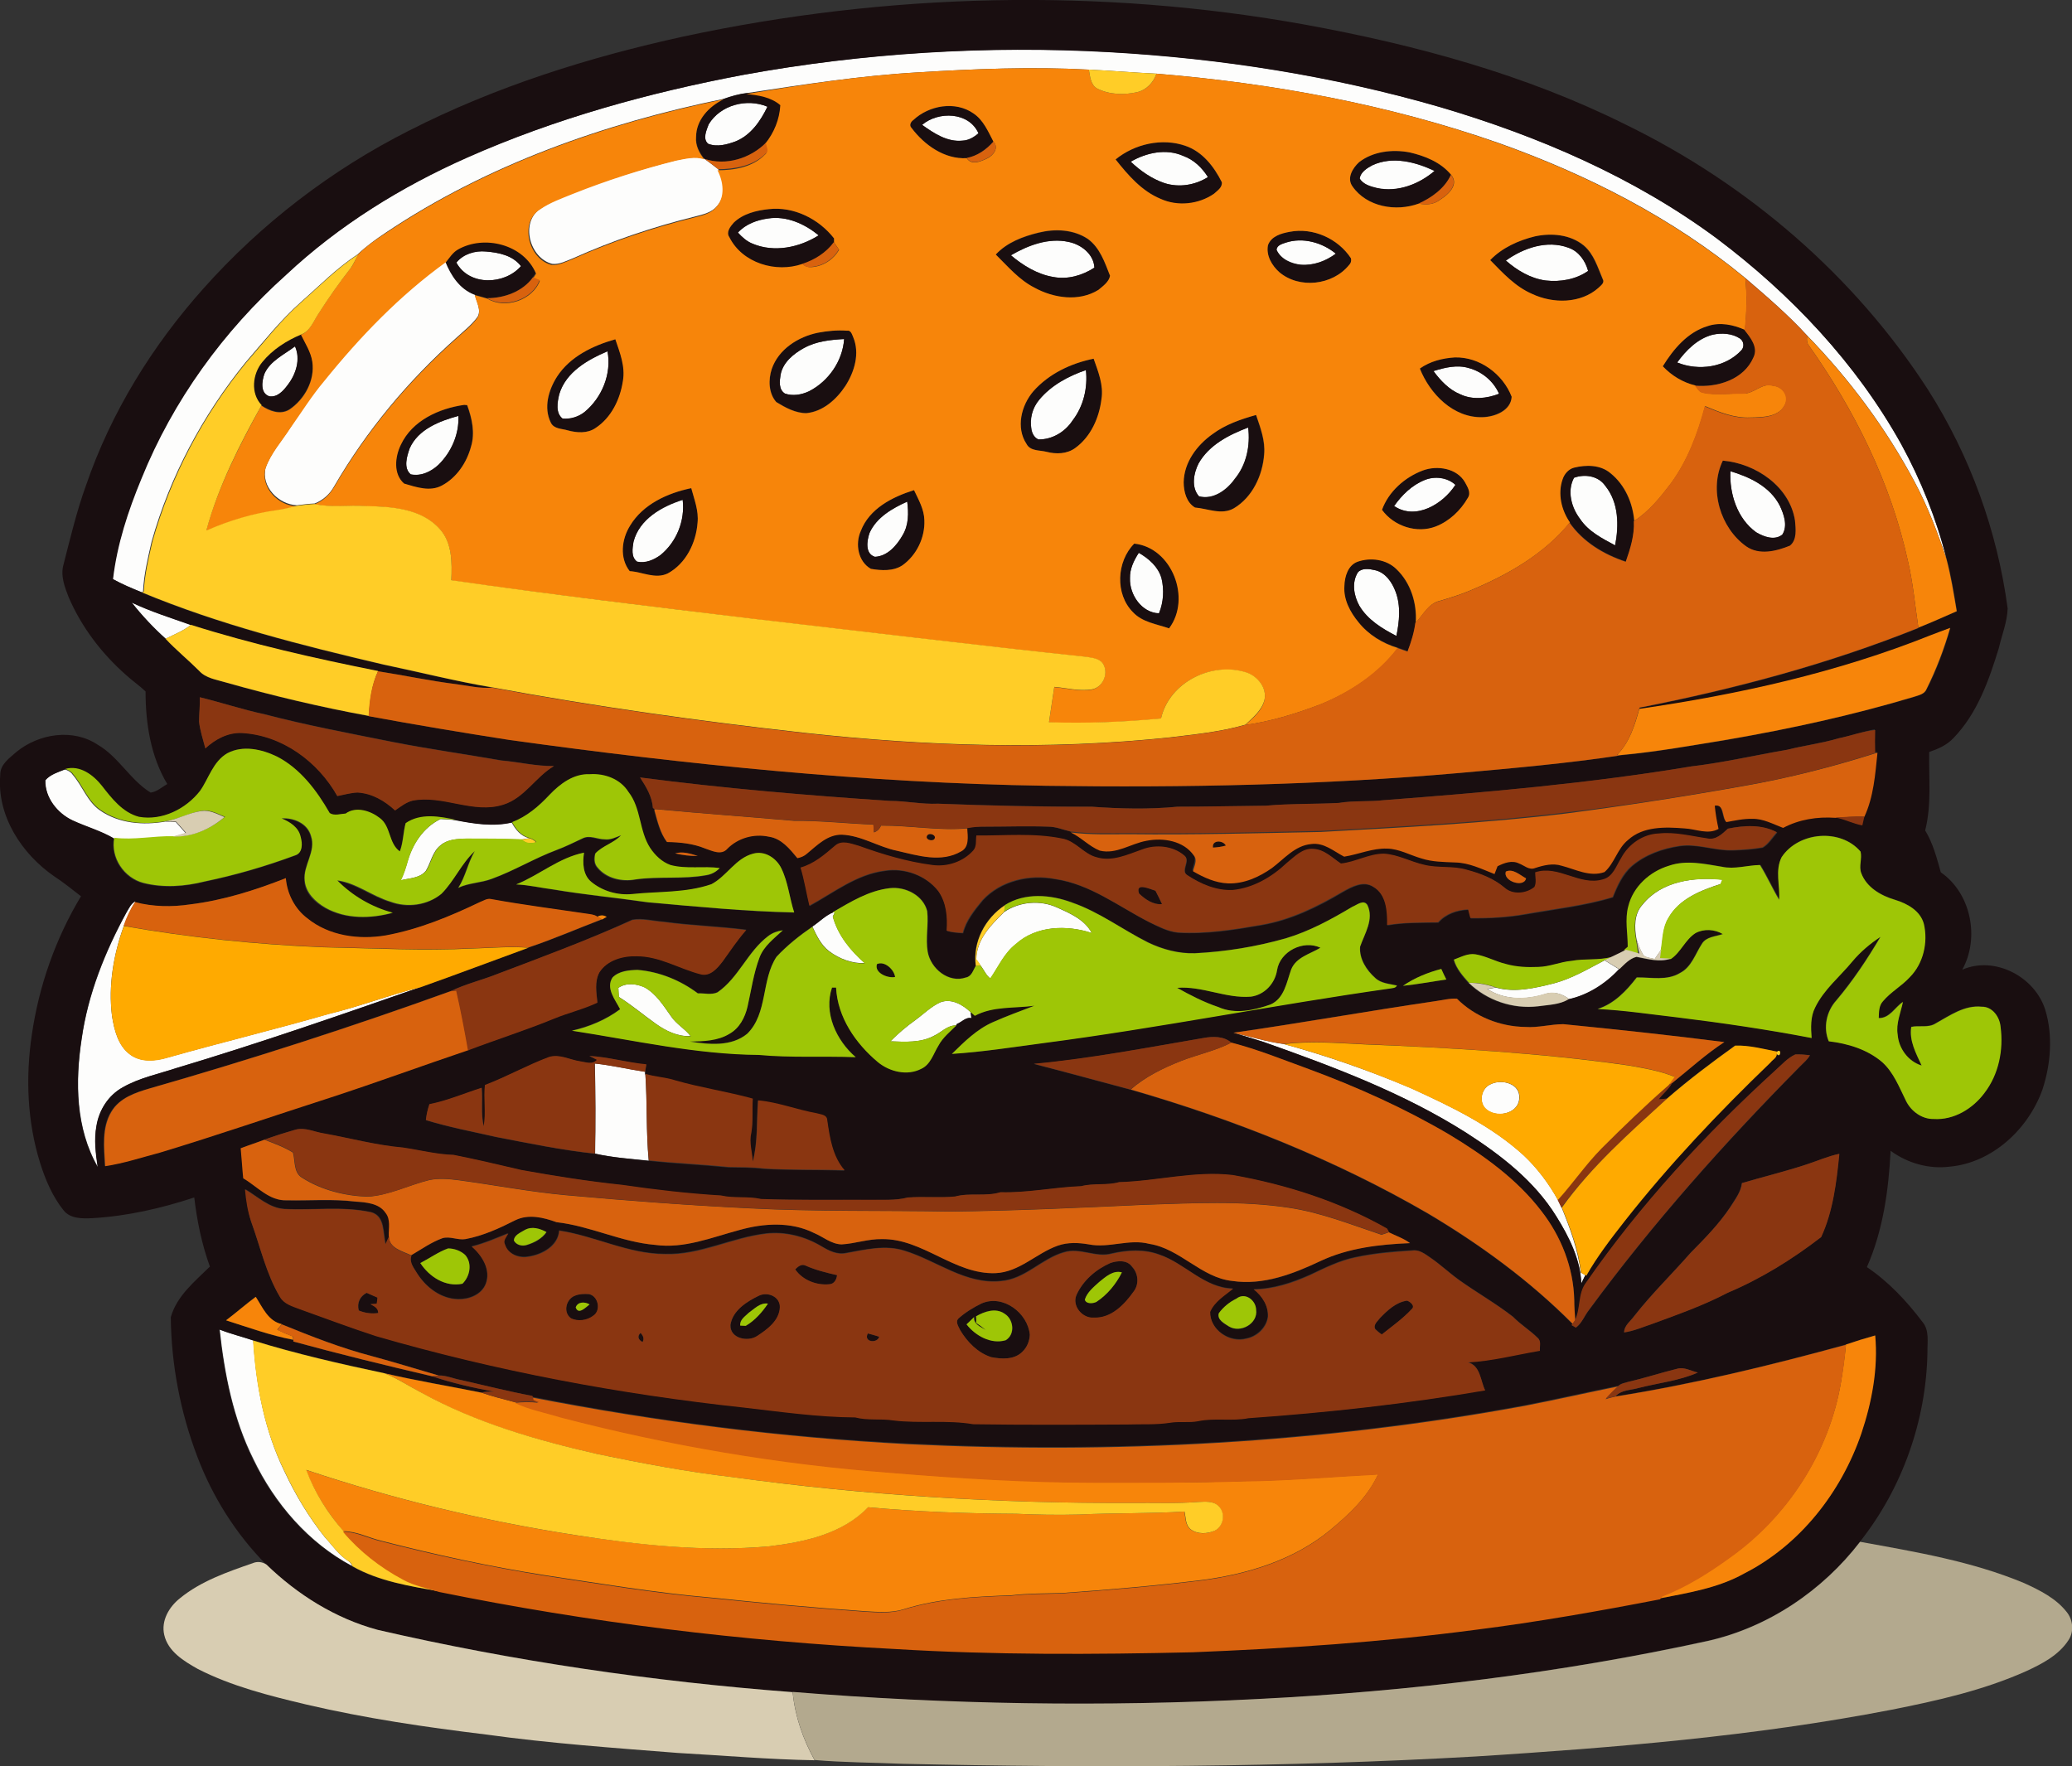 <?xml version="1.0" encoding="utf-8"?>
<!-- Generator: Adobe Illustrator 19.2.0, SVG Export Plug-In . SVG Version: 6.00 Build 0)  -->
<svg version="1.1" id="Layer_1" xmlns="http://www.w3.org/2000/svg" xmlns:xlink="http://www.w3.org/1999/xlink" x="0px" y="0px"
	 viewBox="0 0 821.3 700.2" enable-background="new 0 0 821.3 700.2" xml:space="preserve">
<rect x="0" y="0" width="821.3" height="700.2" fill="#333333" stroke="none"/>
<path fill="#FDFDFC" d="M294.5,29.7c47.8-8.8,96.7-11.8,145.2-9.1c44.3,2.5,88.4,9.4,131.1,21.8c38.9,11.5,76.9,27.8,109.7,52.1
	c29.3,22.1,55.2,49.4,73.1,81.6c7.8,14.3,13.9,29.5,17.9,45.3c-3.5-10.4-7.4-20.7-12.6-30.4c-11.3-21.2-25.8-40.7-42.5-57.9
	c-7.6-8.3-16.1-15.6-24.6-22.9c-28.8-23.8-62.6-41-97.7-53.5C550.4,41.4,504.5,33,458.4,29.2c-9-0.4-17.9-1.2-26.8-1.6
	c-22.6-1.2-45.3-0.3-67.9,1.1C341,30,318.5,33.5,296,36.9c-3.1,0.3-6.2,1.2-9.2,2.3c-47.2,9.7-93.8,26.1-134,53.1
	c-3.9,2.6-7.6,5.3-11,8.5c-8.3,5.4-15.2,12.5-22.6,19c-8.1,7.2-14.8,15.7-21.9,23.9c-17,20.9-29.9,45.1-37.2,71
	c-1.5,6.5-3.1,13.2-3.4,19.8l-0.5,0.3c-3.9-1.6-7.9-3.3-11.6-5.3c1.6-13.8,6-27.1,11.3-39.9c12.5-30.9,32.5-58.5,57.3-80.7
	c21-19.6,45.7-34.8,71.8-46.5C220.1,47,257.1,36.8,294.5,29.7z"/>
<path fill="#FDFDFC" d="M280.9,49.3c4.6-7.7,15.1-10.4,23.3-7c-2.7,5.6-6.5,11.2-12.5,13.7c-3.5,1.3-7.4,2.4-11,1
	C278.4,55,280.1,51.6,280.9,49.3z"/>
<path fill="#FDFDFC" d="M365.5,49.5c6.4-5.5,18.6-5.2,22.3,3.3c-1.8,1.6-3.9,2.8-6.3,2.9C375.5,56.4,370.2,52.8,365.5,49.5z"/>
<path fill="#FDFDFC" d="M448.2,64.1c6.2-3.6,14-5.3,20.8-2.3c4.2,1.5,7.5,4.7,9.8,8.4c-5.1,3.2-11.5,4.3-17.2,2.4
	C456.6,70.9,452.1,67.7,448.2,64.1z"/>
<path fill="#FDFDFC" d="M268,63.5c3.7-0.7,7.6-1.8,11.3-0.5c1.8,1.3,3.6,2.7,5.4,4.1c2.4,4.4,3.2,10.6-0.5,14.6
	c-2.1,2.6-5.6,3.3-8.6,4.1c-16.6,4.1-32.9,9.6-48.5,16.6c-2.6,1-5.3,2.5-8.2,2.2c-9-2.2-12.9-16.7-4.5-22c3.9-2.7,8.5-4.3,12.9-6.1
	C240.4,71.3,254.1,67,268,63.5z"/>
<path fill="#FDFDFC" d="M544,65.5c8-3.7,17.1-1.3,24.6,2.3c-6.2,5.3-14.7,8.6-22.9,6.8c-2.5-0.6-5.3-1.4-6.8-3.7
	C539.2,68.3,541.9,66.6,544,65.5z"/>
<path fill="#FDFDFC" d="M292.5,92.2c3.1-3.4,7.6-5,12-5.6c7.3-1.1,14.5,2.2,20,6.7c-7.6,4.8-17.6,7-26.2,3.3
	C296,95.7,294.2,94,292.5,92.2z"/>
<path fill="#FDFDFC" d="M400.7,101.2c6.8-3.9,14.9-7,22.9-5.3c4.9,1,10,4.8,10.2,10.2c-4.8,3.1-10.6,4.8-16.3,3.7
	C411.2,108.7,405.5,105.2,400.7,101.2z"/>
<path fill="#FDFDFC" d="M509.6,96.2c6.8-2.3,14.5-0.1,19.9,4.3c-4,3-8.9,4.8-13.9,4.4c-3.8-0.4-7.9-2.2-9.6-5.9
	C506.1,97.2,508.2,96.7,509.6,96.2z"/>
<path fill="#FDFDFC" d="M596.9,103.3c7-5,16.3-8.3,24.8-5.1c4.1,1.4,6.7,5.2,7.8,9.2c-4.9,3.4-11,4.5-16.8,3.8
	C606.7,110.4,601.3,107.2,596.9,103.3z"/>
<path fill="#FDFDFC" d="M180.9,104.1c2.7-3.5,7.4-4.8,11.7-4.4c5.1,0.4,10.6,1.5,13.9,5.8C200.1,113,186,113.5,180.9,104.1z"/>
<path fill="#FDFDFC" d="M128.4,150.8c14.1-17.5,29.9-34,48.3-47.2c2.2,5.5,5.7,11,11.5,13.1c0.6,2.9,2.7,6.1,1.1,8.9
	c-2.4,3.3-5.6,5.7-8.5,8.4c-19,16.9-35.5,36.7-48.3,58.7c-1.7,3.1-4.4,5.6-7.8,6.9c-2.3,0.1-4.7,0.4-7,0.7
	c-7.3-0.3-14.3-7.4-12.4-14.9c2.1-6,6.5-10.8,9.9-16.1C119.3,163.1,123.4,156.6,128.4,150.8z"/>
<path fill="#FDFDFC" d="M664.8,143.7c3.5-4.8,8.1-9.4,14-11c3.6-0.8,7.7-0.6,10.9,1.5c1.5,1,1.8,3.2,0.6,4.6
	C684,145.7,673.3,147.1,664.8,143.7z"/>
<path fill="#FDFDFC" d="M318.6,138c4.9-2.7,10.5-3.3,16-3.6c-0.6,8.7-6.1,16.8-13.9,20.7c-3,1.4-6.5,2-9.6,0.9
	c-2.5-1.6-2.1-4.9-1.7-7.4C310.3,143.7,314.4,140.3,318.6,138z"/>
<path fill="#FDFDFC" d="M104.8,148.2c2.3-5.2,7.9-7.7,12.2-10.9c2.3,5.1,0.3,11.1-2.9,15.3c-1.7,2.3-4.1,5-7.3,4.5
	C103,155.9,103.8,151.1,104.8,148.2z"/>
<path fill="#FDFDFC" d="M221.7,156.2c2.6-8.7,11.2-13.6,19.1-16.9c1.7,8.9-2.1,18.4-9.1,24.1c-2.4,1.9-5.6,2.9-8.7,2.6
	C220.1,163.7,221,159.3,221.7,156.2z"/>
<path fill="#FDFDFC" d="M568.2,147.1c4.5-1.4,9.4-2.6,14-1.2c5.3,1.4,9.8,5.2,12,10.2c-4.9,1.9-10.6,2.5-15.4,0.2
	C574.4,154.5,571,150.9,568.2,147.1z"/>
<path fill="#FDFDFC" d="M411.9,158.5c4.8-5.8,11.6-9.4,18.6-11.8c0.7,7.1-1,14.4-5.3,20c-3,4.5-8.1,7.6-13.5,7.5
	c-1.6-0.6-2.5-2.3-2.8-3.9C408.1,166.1,409.2,161.7,411.9,158.5z"/>
<path fill="#FDFDFC" d="M162.4,177.7c3.4-7.6,11.9-10.8,19.3-12.9c0.3,7.3-2.8,14.4-7.9,19.4c-2.9,2.7-6.9,4.7-11,3.8
	C159.8,185.5,161.3,180.8,162.4,177.7z"/>
<path fill="#FDFDFC" d="M475.1,183.7c4.2-7.3,12-11.4,19.6-14.3c0.9,7.2-0.6,14.8-5.3,20.4c-3.1,4.4-8.5,8.4-14.2,6.9
	C472.1,193.2,473.1,187.7,475.1,183.7z"/>
<path fill="#FDFDFC" d="M685.9,186.8c7.7,2.3,15.8,6.1,19.6,13.7c1.6,3.4,3.2,7.9,1,11.4c-3,2.5-7.4,0.9-10.4-0.9
	C688.6,205.6,685.4,195.8,685.9,186.8z"/>
<path fill="#FDFDFC" d="M623.9,189.4c4.3-1.6,9.7-0.8,12.4,3.2c5.3,6.6,5.4,15.6,3.9,23.6c-5.1-2.8-10.6-5.5-13.9-10.5
	C622.9,201.2,621.1,194.6,623.9,189.4z"/>
<path fill="#FDFDFC" d="M564.7,190.3c4-1.6,9-1,12.2,1.9c-4.9,7.6-15.7,14.2-24.3,8.4C555.7,196.2,559.7,192.3,564.7,190.3z"/>
<path fill="#FDFDFC" d="M251.1,214.8c2.3-9,11.3-14,19.5-16.6c1,8.2-2.4,16.7-8.8,21.9c-2.6,1.9-6,3.4-9.3,2.6
	C250,220.8,250.7,217.4,251.1,214.8z"/>
<path fill="#FDFDFC" d="M344.7,211.2c2.8-6.1,9-9.7,14.9-12.3c0.6,4.5,0.6,9.3-1.8,13.3c-2.4,4.1-6,8.3-11,8.6
	C342.8,219.5,343.6,214.3,344.7,211.2z"/>
<path fill="#FDFDFC" d="M447.9,229.2c-0.1-3.6,1.5-7,3.5-10c4,2.3,7.7,5.5,9,10.1c1.1,4.6,0.8,9.5-1,13.9
	C452.5,242.9,447.6,235.7,447.9,229.2z"/>
<path fill="#FDFDFC" d="M538.3,226.8c1.7-1.7,4.4-1.3,6.6-0.8c4.2,0.9,6.9,4.8,8.3,8.6c2.1,5.6,1.5,11.8,0.3,17.5
	c-5.7-2.9-11.4-6.4-14.7-12C536.6,236.1,535.7,230.8,538.3,226.8z"/>
<path fill="#FDFDFC" d="M52.2,238.8c7.6,3.6,15.6,6.1,23.5,8.9c-3,2.4-6.6,3.8-10,5.5C60.8,248.8,56.3,244,52.2,238.8z"/>
<path fill="#FDFDFC" d="M17.9,309.3c2-2.4,5.1-3.2,7.8-4.3c1.2,0.4,2.4,1,3.1,2.1c3.9,4.5,5.8,10.7,10.9,14.2
	c7.5,5.2,17.1,5.9,25.8,4.4c1.4,0,2.8,0.1,4.2,0.2c1.3,1.5,2.6,2.9,3.9,4.4c-1.7,0.5-3.5,1-5.2,1.5c-7.8-0.2-15.6,1.6-23.4,0.6
	c-5.2-3-10.9-4.6-16.3-7.1C22.7,322.4,17.7,316.2,17.9,309.3z"/>
<path fill="#FDFDFC" d="M161.5,341.7c2-7.1,6.3-13.7,13.1-17c2.1,0.1,4.1,0.2,6.1,0.4c7.3,1.4,14.7,2.6,22.1,0.9
	c1.5,2.9,3.7,5.5,7,6.3c-1,0.1-2.1,0.3-3.1,0.5c-7.3-0.2-14.7-0.3-22-0.3c-3.5,0.1-7.3,0.2-10.1,2.6c-3.2,2.5-3.8,6.8-5.8,10.1
	c-2.4,3-6.6,2.9-10,3.8C160,346.6,160.8,344.2,161.5,341.7z"/>
<path fill="#FDFDFC" d="M651.1,358.6c7.5-9.4,20.5-11,31.7-9.9c-0.2,0.4-0.5,1.3-0.7,1.7c-7.8,2.5-16.5,5.9-20.7,13.5
	c-2.3,3.7-2.2,8.3-2.9,12.5c-0.8,1.3-1.8,2.5-2.6,3.8c-1.5-0.5-3.3-0.4-4.5-1.5c-1.2-2-2-4.1-2.7-6.3
	C647.8,367.6,647.7,362.3,651.1,358.6z"/>
<path fill="#FDFDFC" d="M50.2,361.6c1-1.6,1.8-3.6,3.6-4.4l-0.2,0.4c-1.9,2.9-3.3,6.1-4.5,9.4c-4.1,11.4-6.2,23.6-4.7,35.7
	c0.9,5.6,2.4,11.9,7.3,15.4c4.3,3.1,10,2.5,14.8,1.1c21.2-6,42.7-11.2,63.8-17.3c12.3-2.9,24-7.5,36.3-10.6
	c-32.1,11.2-64.2,22.4-96.8,32.1c-7.1,2.4-14.6,3.9-21.1,7.6c-5.6,3.1-9.4,9-10.4,15.3c-1,5.4-0.3,10.9,0.5,16.3
	c-8.8-15.3-9-33.8-6.4-50.8C34.9,394.1,41.7,377.3,50.2,361.6z"/>
<path fill="#FDFDFC" d="M398.1,361.5c6.1-4.1,14.3-4.8,21-1.7c5.1,2.3,10.9,4.8,13.7,10.1c-9.9-3.3-22-3-30.1,4.4
	c-4.6,3.5-6.9,8.9-10.1,13.6c-1.6-1-2.6-3.5-3.9-5.1c-0.6-0.8-1.1-1.6-1.7-2.4C387,372.4,392.9,366.6,398.1,361.5z"/>
<path fill="#FDFDFC" d="M322,367.3c2.8-1.8,5.3-4.5,8.4-5.7c0.1,0,0.4,0.1,0.5,0.1l-0.8,1.6c2,7.4,7.1,13.6,12.7,18.5
	c-5.1,0.2-10.1-1.7-14.1-4.7C325.5,374.7,323.7,370.9,322,367.3z"/>
<path fill="#FDFDFC" d="M616,389.8c7.1-1.9,13.5-5.7,20-9.1c2,1.2,3.9,2.4,5.9,3.6c-5.3,5.7-12.4,10.2-19.9,11.8
	c-2.8-2.2-6.3-3.2-9.7-2c-7.4,2.3-15.9,2.4-22.7-2c0.8-0.1,2.5-0.5,3.3-0.6C600.5,393.6,608.4,391.7,616,389.8z"/>
<path fill="#FDFDFC" d="M245.1,391.6c3.1-2.1,7.1-1.7,10.4-0.2c4.7,2.6,7.5,7.3,10.5,11.5c2.1,3.1,5.5,4.9,7.7,7.8
	c-5,0.3-9.8-2-13.8-4.9c-4.9-3.5-9.5-7.4-14.6-10.6C245.2,394.4,245.1,392.5,245.1,391.6z"/>
<path fill="#FDFDFC" d="M362.8,404.4c3.3-2.4,6.2-5.4,10-7.1c4.4-1.6,8.8,1,11.9,3.9c0.1,0.6,0.2,1.9,0.3,2.5
	c-2.1-0.6-3.9,1.6-5.8,2.3c-0.1,0.1-0.2,0.4-0.2,0.5c-3.5-0.1-5.9,2.8-8.8,4.1c-5.3,2.9-11.5,2.4-17.3,2.2
	C356,409.7,359.3,406.9,362.8,404.4z"/>
<path fill="#FDFDFC" d="M488.9,409.4c6.7,1.5,13.2,3.6,20.1,4.5c17.2,4.7,34,10.6,50.4,17.5c15.7,7.2,31.7,14.8,44.6,26.6
	c5.4,5.1,9.9,11.1,13.5,17.6c0.5,1,1,2,1.5,3.1c3.4,8.3,6.5,16.9,7.6,25.8c0.5,0.2,1.4,0.7,1.8,1c-0.5,1.1-1.1,2.1-1.6,3.3
	c-0.3-9.6-4.9-18.6-9.9-26.6c-8.7-14.1-22.1-24.4-35.8-33.2c-24.9-15.8-52.7-26.2-80.4-36C496.7,411.8,492.8,410.5,488.9,409.4z"/>
<path fill="#FDFDFC" d="M235.8,421.6c6.7,0.7,13.3,2.3,20,3.3l0,0.8c0.8,11.4,0.3,22.9,1.3,34.4c-7.1-0.7-14.2-1.2-21.2-2.8
	C236.1,445.4,236.1,433.5,235.8,421.6z"/>
<path fill="#FDFDFC" d="M591.1,429.7c4.3-2,11.5-0.1,11.1,5.6c-0.2,6.5-9.7,8.2-13.6,4C586,436.2,587.4,431.1,591.1,429.7z"/>
<path fill="#FDFDFC" d="M87.1,527.1c4.3,1.7,8.8,2.8,13.3,4.3c1.1,17.9,4.5,35.9,12.4,52c4.3,9.2,9.6,18,15.9,25.9
	c3.1,3.3,5.6,7.2,9.5,9.6c0.7,0.5,1.1,1.1,1.4,1.9c-17.3-9.2-30.7-24.8-39.1-42.3C92.5,562.5,89,544.7,87.1,527.1z"/>
<g>
	<g>
		<path fill="#190E10" d="M270.8,14.5C351.8-2.9,436.1-4.9,517.5,9.8c43.7,8,87,19.7,126.9,39.6c48.4,23.6,90.7,59.9,119.9,105.2
			c16.6,26.1,27.4,55.9,31.5,86.6c-0.2,5.4-2.3,10.5-3.5,15.7c-3.9,12.7-8.5,25.9-18,35.7c-2.6,2.8-6.1,4.3-9.6,5.5
			c-0.2,10.4,1,20.9-1.6,31.1c3.1,5.1,4.6,10.9,6.2,16.6c12,8.3,15.5,26,8.5,38.6c12.9-5.6,28.8,2.8,32.9,15.9
			c3.1,10.2,2.2,21.5-1.1,31.6c-5.6,15.7-19.9,29.1-36.9,30.6c-8.2,1-16.6-1.4-23.3-6.3c-0.8,15.7-3,31.6-9.4,46.1
			c8.6,5.8,15.8,13.5,22,21.7c2.9,3.4,1.9,8.1,2,12.2c-0.5,27-10,53.8-26.7,74.9c-14.9,19.4-36.3,33.9-60.3,39.3
			c-58.6,12.9-118.4,20.1-178.3,23.2c-61.5,3.1-123.2,2.2-184.6-2.8c-55.3-4.3-110.4-12.3-164.5-24.7c-16.7-4.5-31.8-13.9-44.1-25.9
			c-12-12.1-21.3-26.9-27.3-42.8c-6.7-17.6-10.3-36.4-10.5-55.2c2.3-8.4,9.5-14.2,15.5-20.1c-3.2-8.8-5.1-18.1-6.2-27.4
			c-13,4.3-26.6,7.4-40.3,8.2c-4,0.2-8.8,0.3-11.5-3.1c-4.4-5.5-7.2-12.1-9.3-18.8c-5.1-16.3-5.8-33.8-3.3-50.7
			c2.8-19.4,9.4-38.2,19.5-55c-3.5-2.7-6.9-5.5-10.6-7.9c-12.9-8.9-22.8-24-21.4-40.2C0,303,3.8,300.5,6.6,298
			c8.9-7.2,22.3-9.3,32.1-2.8c8.3,4.8,12.9,14,21,19c2.5-0.3,4.5-2.2,6.6-3.4c-6.6-11-8.6-24.1-8.6-36.7c-2.4-2.3-5.2-4.2-7.6-6.4
			c-9.7-8.5-17.8-19.1-22.9-31c-1.6-4.1-3.3-8.6-2-13c2.7-10.5,5.2-21.1,8.9-31.3c9.9-28.9,26.3-55.4,46.6-78.1
			c22.9-25.7,50.7-47,81.4-62.5C196.4,34.3,233.4,22.7,270.8,14.5z M294.5,29.7c-37.4,7-74.4,17.3-109.3,32.8
			c-26.2,11.6-50.9,26.9-71.8,46.5c-24.8,22.2-44.8,49.8-57.3,80.7c-5.3,12.8-9.7,26.1-11.3,39.9c3.7,2.1,7.6,3.7,11.6,5.3h-0.3
			c30.8,12.8,63.3,21,95.7,28.6c14.4,3,28.8,6.6,43.3,9.1c-4.8,0.4-9.6-0.8-14.3-1.4c-10.4-1.3-20.6-3.5-30.9-5.1
			c-25-5-49.9-10.6-74.2-18.3c-7.9-2.8-15.9-5.3-23.5-8.9c4.1,5.2,8.6,10,13.5,14.4c4.2,4.5,9,8.3,13.3,12.7c2.7,3,6.8,3.4,10.5,4.6
			c18.7,5.3,37.6,9.8,56.8,13.3c18.5,3.5,37,6.5,55.6,9.4c70.6,9.8,141.6,17.1,212.9,18.2c54.7,0.8,109.6-0.3,164.1-5.1
			c21.3-1.9,42.7-3.8,63.9-7c14.1-1.3,28.1-3.9,42-6.1c24.9-4.4,49.7-9.8,74-17c1.8-0.7,4.1-1.1,4.9-3c4-7.7,7-15.9,9.4-24.3
			c-2.5,1-5.1,1.9-7.7,2.9c-37,14.9-76.2,23.5-115.6,29.3l0.2-0.6c37.6-7.3,74.8-17.3,110.5-31.6l0-0.2c5.2-2,10.2-4.3,15.2-6.5
			c-1.1-7-2.2-14-4.1-20.8c-4-15.8-10.1-31.1-17.9-45.3c-17.9-32.2-43.8-59.6-73.1-81.6c-32.8-24.3-70.7-40.6-109.7-52.1
			C528.1,30.1,484,23.2,439.7,20.7C391.2,18,342.3,21,294.5,29.7z M79.2,276.4c0.2,3.2-0.3,6.4-0.3,9.6c0.4,3.6,1.6,7.1,2.5,10.6
			c3.9-3.6,8.8-6.3,14.3-6.1c16,0.8,30.3,11.2,38,25c2.7-0.5,5.3-1.3,8-1.4c5.7,0.3,10.8,3.3,14.9,7.1c2.2-1.5,4.3-3.2,7-3.9
			c12-2.4,24,5.4,35.9,1.6c8.4-2.6,12.7-11,20.1-15.3c-7,0.2-13.9-1.6-20.9-2.2c-14.3-2.5-28.6-4.5-42.9-7.3
			c-17-3.4-34.1-6.6-50.9-11C96.2,281.3,87.8,278.5,79.2,276.4z M728.7,292.7c-6.6,1.9-13.5,2.8-20.2,4.5c-12.7,2.1-25.2,5.1-38,6.6
			c-40.4,6.8-81.2,10.3-121.9,13.4c-6,0.7-12,0.1-17.9,1.1c-9.7,0.5-19.4,0.3-29,1.1c-11.7,0.1-23.3,0.4-35,0.4
			c-11.3,1.1-22.7,0.8-34,0c-20.3,0-40.6-0.5-60.9-1.2c-6.4,0.3-12.6-1.1-19-1.1c-33.1-2.2-66.2-5-99.1-9.3
			c2.4,3.7,4.8,7.6,5.1,12.1c0.2,0.1,0.5,0.3,0.6,0.4l-0.1,0.7c1.2,4.3,2.2,8.7,4.9,12.3c5.1,0.1,10.4,0.6,15.2,2.6
			c2.7,0.9,6.4,2.8,8.7,0.1c4.3-4.3,10.6-6.1,16.5-4.8c5,0.7,8.3,4.8,11.3,8.5c1.4-0.3,2.8-0.8,3.8-1.8c4-3.3,8.1-7.7,13.8-7.5
			c7.8,0.3,14.5,4.9,22,6.4c8.2,1.9,17.5,4.9,25.3,0.2c3.4-1.8,2.7-6,2.4-9.1c2.4-0.5,4.9-0.7,7.3-0.6c8.3,0,16.6-0.3,24.9,0
			c3,0,5.8,1.2,8.7,1.9c4.1,1.9,7.3,5.5,11.5,7.2c6.6,1.6,12.3-2.8,18.6-3.9c6.5-1.4,14.6,0,18.7,5.8c1.5,1.8,0,4.2-0.3,6.3
			c4.3,2.5,8.9,4.5,13.9,4.8c6.3,0.2,12.3-2.6,17.4-6.1c4.9-3.5,9.1-8.9,15.5-9.5c5-0.7,8.9,2.9,13.1,5c5.7-0.9,11.1-3.4,17-3.2
			c4.8,0.2,9.1,2.6,13.6,3.9c4.3,1.4,8.9,1.4,13.4,1.6c5.5,0.2,10.6,2.7,15.6,4.6c0.4-1,0.8-2.1,1.2-3.1c2.5-1.3,5.7-2.5,8.5-1.1
			c2.1,0.7,4.1,2.9,6.4,1.8c3.4-1,7-1.9,10.5-0.9c5.5,1.4,11.3,4.7,17,2.5c4-3.5,5.1-9.3,9.3-12.7c6.1-5.4,14.8-5.2,22.4-4.6
			c4.5,0.2,9.3,2.6,13.5,0.2c-0.6-3-1.2-6.1-1.5-9.2c3.9-0.7,2.8,4.7,4.6,6.5c3.4-0.6,6.8-1.3,10.3-1.3c4.3-0.1,8.3,2.1,12.2,3.6
			c6.3-3.4,13.5-4.5,20.7-4c3.7,0.6,7,2.5,10.7,3.1c0.2-0.9,0.6-2.6,0.8-3.5c3.7-7.9,4.3-16.8,5.2-25.4l-0.8,0.2
			c-0.1-3.1-0.1-6.1,0-9.1C738.4,290,733.6,291.7,728.7,292.7z M90.1,298.6c-5.7,3.3-7.3,10.1-10.9,15.1
			c-5.7,7.1-15.1,11.8-24.2,10.3c-6.5-1.7-10.8-7.2-14.7-12.3c-3.4-4.3-8.7-8.4-14.5-6.7c-2.7,1.1-5.8,2-7.8,4.3
			c-0.2,6.9,4.8,13.1,10.8,15.9c5.4,2.5,11.2,4.1,16.3,7.1c-1.5,7.9,3.9,15.9,11.6,17.9c8,2,16.4,1.4,24.3-0.6
			c12.1-2.5,24.1-6,35.7-10.3c3.2-0.8,3-4.7,2.3-7.3c-0.8-3.8-4.3-6-7.6-7.4c4.8-0.3,10.4,1.9,11.7,7c2.1,6.1-3.2,11.5-2.5,17.7
			c0.3,4.9,4.2,8.6,8.3,10.8c8.1,4.5,17.9,4.2,26.6,1.9c-8.3-2.2-16-6.7-22-12.8c7.6,1.1,13.8,6.3,21,8.4c6.7,2.6,14.8,1.5,20.3-3.1
			c5.1-5.1,7.9-12,13.2-16.9c-2.8,4.6-3.6,10-6.5,14.5c4.2-2,9.1-1.9,13.4-3.6c8.8-3.2,16.8-8.2,25.6-11.4c3.5-1.3,6.9-3,10.3-4.6
			c2.8-1.4,5.8,0.4,8.7,0.4c2.3,0.3,4.4-0.8,6.5-1.6c-2.9,3.1-7.4,4.1-10.2,7.2c-0.6,1.8-0.5,4.1,0.9,5.6c3.5,4.4,9.6,5.7,15,4.7
			c9.3-1.4,18.8,0,28.1-1.7c2-0.3,3.9-1.3,5.3-2.8c-6.5-0.9-13.1,0.5-19.5-1.2c-3.4-1.2-6.2-3.8-8.1-6.8c-4.4-6.8-3.5-15.8-8.6-22.2
			c-3.3-5.1-9.5-7.4-15.3-7c-6.4-0.4-11.8,3.8-16,8.2c-4.2,4.5-9,8.6-14.8,10.8c-7.3,1.7-14.8,0.5-22.1-0.9
			c-6.5-1.4-14.1-2.9-20,1.3c-1,3.7-1,7.6-2.3,11.2c-4.5-3.3-3.4-10-7.9-13.2c-3.7-2.9-9.4-4.9-13.6-1.8c-2.1,0-4.5,0.9-6.3-0.2
			c-5.2-8.8-11.6-17.5-20.9-22.4C103.8,297,96.3,295.3,90.1,298.6z M684.9,328.5c-2.3,2.1-4.8,4.6-8.2,4c-6.3-0.9-12.6-2.6-19-1.9
			c-6.3,0.2-12,4.2-14.9,9.7c-2,3.1-3.2,7.5-7.3,8.5c-9.2,2.7-17.6-5.9-26.8-2.8c0,1.9,0.6,4-0.3,5.8c-3.3,2.6-8.5,3.2-11.8,0.3
			c-4.2-3.7-9.6-5.7-14.9-7.1c-5.6-1.6-11.5-0.6-17-2c-5.4-1.2-10.4-4.1-16-4.4c-5.9,0.1-11.2,3.3-17,3.9c-3.4-2.3-6.6-5.6-10.9-5.8
			c-4.4-0.4-7.6,3-10.6,5.6c-5.8,5.6-13.2,9.9-21.4,10.7c-6.4,0.3-12.7-2.4-18-5.9c-2.9-1.8,1.2-5.6-1.1-7.7c-4.5-4-11.4-4.6-17-2.4
			c-5.7,1.9-11.8,4.9-17.9,3c-5.1-1.3-8.3-6.5-13.6-7.4c-11.2-2.3-22.7-1.1-34-1.2c-0.3,1.9,0.2,4.3-1.2,5.9
			c-4,4.5-10.3,6.6-16.2,5.8c-10-1.2-19.7-4.2-29.1-7.6c-3-0.9-6.8-2.5-9.5-0.1c-4.2,3.5-8.4,7.2-13.7,8.7
			c1.5,4.9,2.3,10.1,3.5,15.1c9.6-5.3,18.6-12.5,29.9-13.9c7.8-1.2,16.1,1.8,21.1,8c3.3,4.6,3.8,10.3,3.4,15.8
			c2.1,0.6,4.3,0.8,6.4,0.9c1.3-5,4.6-9.1,7.8-13c7.2-7.8,18.6-10.3,28.8-8.4c13.8,2,25,10.8,37.1,17c3.6,1.8,7.4,3.8,11.4,4.2
			c11.2,0.7,22.3-1.1,33.3-3c11.5-2,22.1-7.1,32.1-13.1c3.6-2,8.2-4.6,12.2-2c5.2,3.1,5.6,9.8,5.5,15.2c6.7-1.2,13.4-1,20.2-1.1
			c3-3.4,7.4-4.9,11.9-5.1c0.2,0.8,0.7,2.5,0.9,3.4c7.4,0.1,14.7-0.3,22-1.6c11.5-2,23.2-3.3,34.4-6.7c1.8-4.5,3.9-9.1,7.6-12.4
			c5.3-4.5,12.1-6.9,18.9-7.9c7.1-1,13.9,1.9,21,1.7c4-0.1,8-0.4,11.9-1.1c2.4-1.4,3.9-4,5.7-6C698.4,326.7,691.3,327.2,684.9,328.5
			z M706.2,339.8c-2.6,5.3-0.6,11.3-0.7,16.9c-2.7-4.5-4.9-9.4-7.6-13.8c-5,0.1-10,1.8-15.1,0.7c-6.9-1.2-14.2-2.8-21-0.4
			c-7.6,2.2-14.1,8.3-16.1,16.1c-1.3,5.3-0.2,10.7-0.2,16c-0.4,0.3-1.2,1-1.5,1.3l0.3,0.1c-1.8,0.9-3.6,1.9-5.5,2.7
			c-5.3,1.4-10.8,0.6-16.1,1.6c-4.4,0.5-8.6,2.3-13.1,2.4c-4.4,0.2-8.8,0.1-13-1.2c-4-1.1-7.7-3.2-11.9-3.8c-3-0.5-5.8,1.1-8.6,2.1
			c1,3.6,3.5,6.5,5.9,9.2c7.2,7,17.5,10.5,27.5,9.3c4.1-0.6,8.6-0.6,12.2-2.9c7.5-1.6,14.6-6.1,19.9-11.8c2.1-1.9,4-4.2,6.8-4.9
			c4.5,0.8,9.1,2.3,13.6,0.7l0.2,0c4-2.7,5.7-7.6,9.8-10.3c3.3-1.8,7.5-1.4,10.8,0.4c-2.8,1-6.5,1-8.3,3.9c-2.6,4-4.1,9.1-8.6,11.5
			c-5.2,3.2-11.5,1.7-17.2,1.8c-4.1,5.3-8.9,10.4-15.5,12.5c10.5,0.5,21,2.1,31.4,3.3c17.9,2.2,35.7,4.8,53.4,8.2
			c-0.3-4-0.5-8.4,1.4-12.1c3.4-7.2,9.8-12.2,14.8-18.3c3.1-3.8,7-7,11.1-9.7c-5.2,8.8-10.9,17.3-17.5,25.2
			c-3.9,4.3-5.3,10.8-3,16.2c7.6,0.9,15.2,3.2,21.1,8.2c4.6,4.1,6.9,10,9.5,15.4c2,4.2,6.2,7.3,11,7.2c8,0.6,15.5-4,20.1-10.3
			c5.7-7.4,7.5-17.1,6.4-26.2c-0.4-3.9-3.2-8.1-7.5-8c-6.8-0.7-12.6,3.5-18.2,6.6c-3,1.9-6.6,0.7-9.7,1.4
			c-0.8,5.5,1.9,10.5,4.1,15.3c-5.3-1.6-9.1-6.8-9.5-12.3c-0.7-4.4,1.2-8.6,2.1-12.9c-3.2,2.1-5.3,6.5-9.6,6.4
			c0.1-2.3,0-4.9,1.7-6.7c3.1-3.6,7.4-5.9,10.6-9.5c5.3-5.4,7.3-13.8,5.6-21.1c-1.4-5.3-6.6-8.1-11.5-9.6
			c-5.5-1.7-11.2-4.9-13.3-10.5c-1.1-2.8,0.3-5.8-0.3-8.6C729.5,328.2,712.9,329.6,706.2,339.8z M267.6,338.3c2.9,0.7,5.9,1.1,9,1
			C273.7,338.5,270.6,337.4,267.6,338.3z M204.6,350.6c5,0.3,9.9,1.4,14.8,2.1c12.5,2.1,25.1,3.3,37.6,5.1c19.2,1.6,38.5,3.6,57.8,4
			c-1.8-5.8-2.4-12-5.1-17.5c-1.9-4.1-6.6-7.1-11.2-5.8c-7,1.8-10.5,8.9-16.5,12.1c-10.1,3.5-20.9,2.8-31.3,3.9
			c-5.8,0.5-11.8-1.2-16.3-4.8c-3.4-2.8-3.5-7.6-2.9-11.6C221.6,340,213.8,346.9,204.6,350.6z M596.9,345.5c-1.4,3.8,7.2,6.6,8,2.7
			C602.5,347,599.8,344.2,596.9,345.5z M75.5,358.5c-7.3,1.1-14.8,1-22-0.8l0.2-0.4c-1.8,0.8-2.6,2.8-3.6,4.4
			c-8.6,15.6-15.3,32.4-17.8,50.2c-2.6,17-2.4,35.6,6.4,50.8c-0.8-5.4-1.5-10.9-0.5-16.3c1-6.3,4.7-12.2,10.4-15.3
			c6.6-3.8,14-5.3,21.1-7.6c32.6-9.8,64.7-20.9,96.8-32.1c14.4-5.1,28.6-10.5,42.9-15.7c9.9-3.3,19.5-7.5,29.2-11.2
			c0.5-0.2,1.4-0.7,1.8-1c-1.2-0.8-2.5-0.8-3.7-0.1c-1.2-0.8-2.6-0.9-4-1.1c-12.7-1.9-25.4-3.5-38-5.8c-1.6-0.4-3.1,0.6-4.5,1.2
			c-11.9,5.7-24.3,10.8-37.3,13.2c-10.6,1.8-22.5,0.2-31.1-6.8c-5-3.8-8.1-9.7-8.5-15.9C101.2,352.9,88.6,356.9,75.5,358.5z
			 M330.1,361.6l0.3,0c-3.1,1.2-5.6,3.8-8.4,5.7c-5.1,3.5-10,7.4-14.2,11.9c-6.1,9.3-3.4,22.4-11.6,30.5c-6.2,5.2-15.2,4.3-22.7,3.1
			c5.3-0.1,11-0.2,15.7-3.1c3.9-2.2,6.1-6.5,7.1-10.7c1.5-6.5,2.4-13.3,4.8-19.6c1.8-4.6,5.8-7.5,9.2-10.7c-2.1,0.3-4.1,0.9-5.8,2.3
			c-8.2,6.1-11.7,16.5-20.1,22.3c-2.4,1.1-5.2,0.3-7.8,0.4c-6.9-5.2-15.3-8.6-23.9-9.3c-3.4,0.1-7.4,0.4-9.9,3
			c-2.8,4.3,1,8.8,3,12.6c-5.7,4.2-12.3,6.9-19.1,8.5c24.6,3.8,49.1,9.4,74.1,9.6c12.8,1.2,25.6,0.4,38.4,0.9
			c-7.7-6.6-12.8-17.6-9.4-27.6c0.4,0,1.2,0,1.6,0c0.6,11.8,7.8,22.1,16.5,29.5c4.7,3.9,11.7,5.6,17.3,2.7c3.7-1.7,4.8-6,6.8-9.2
			c1.7-3.2,4.6-5.5,7.1-8c0.1-0.1,0.2-0.4,0.2-0.5c1.9-0.7,3.6-2.9,5.8-2.3c-0.1-0.6-0.2-1.8-0.3-2.5c0.4,0.4,1.3,1.1,1.7,1.5
			c7.3-3.9,15.7-2.9,23.6-4c-5.5,2.2-11,4.1-16.4,6.5c-6.4,2.8-11.4,7.8-16.3,12.6c12.2-0.7,24.3-2.6,36.4-4.3
			c45.9-6.1,91.3-15.2,137.1-21.6c1-0.2,2.4-0.1,2.9-1.2c-3-0.7-6.3-0.8-8.6-3c-3.5-3.1-6.4-7.6-6-12.4c1.8-5.2,5.6-10.9,2.9-16.5
			c-1.5-2.4-4.2,0-6,0.7c-8.4,5-17,9.7-26.4,12.5c-11.7,3.4-23.8,5.3-36,5.9c-6.4,0.2-12.8-1.5-18.6-4.3c-10.2-5-19.3-12-30.1-15.8
			c-8.4-3.1-18.7-4-26.6,1c-8,5.2-13,14.6-11.6,24.2c-1.1,1.7-1.6,4-3.8,4.5c-6.9,2.4-14.1-3.5-15.2-10.2
			c-0.9-5.3,0.5-10.7-0.2-16.1c-1.6-6.3-8.6-9.8-14.8-9.1C344.5,353.1,337.2,357.5,330.1,361.6z M197.4,386
			c-6.2,2.5-12.8,4-18.8,6.9c-39.2,14.1-79,27-119.1,38.5c-5.8,1.6-12.1,3.8-15.5,9.2c-3.9,6.5-2.9,14.4-2.5,21.6
			c7.4-1.1,14.6-3.5,21.8-5.4c22.6-6.8,44.8-14.5,67.2-21.7c18.4-6,36.6-12.7,55-18.9c11.3-4.3,23-7.9,34.2-12.6
			c5.6-2.4,11.6-3.7,17.1-6.3c-0.4-4-1.2-8.3,0.8-12c3.1-4.9,9.4-6.6,14.9-6.4c8.9,0.1,16.6,4.9,25,7.1c3.9,1.3,6.9-2.3,9-5.1
			c2.9-4.3,5.9-8.5,9.3-12.4c-10.9-1.4-21.9-1.7-32.8-3.2c-4.1-0.3-8.2-1.5-12.3-0.8C233.3,372.6,215.4,379.3,197.4,386z
			 M556.1,390.8c5.8-0.6,11.5-1.7,17.2-2.5c-0.7-1.4-1.3-2.8-2-4.2C566,385.5,560.7,387.7,556.1,390.8z M488.9,409.4
			c3.9,1.2,7.8,2.4,11.8,3.6c27.7,9.8,55.5,20.2,80.4,36c13.7,8.8,27.1,19.1,35.8,33.2c5,8,9.5,17.1,9.9,26.6
			c0.5-1.1,1.1-2.2,1.6-3.3l0.3,0.2c4.4-7.6,9.7-14.6,15.1-21.5c17.7-22.4,37.3-43.3,57.9-63c0.9-1.1,2.5-1.9,2.5-3.4
			c1.5,2,2-2.5,0.1-0.9c-5.5-1-11.1-2.6-16.6-2.4c-9.2,6.6-18.4,13.5-27,21c-0.8,0.1-2.5,0.2-3.3,0.3c1.6-2.2,3.9-3.9,5.2-6.3
			c6.9-5.5,13.5-11.5,20.9-16.4c-21.2-2.7-42.5-5-63.8-7.1c-5.1,0-10,1.4-15.1,1.1c-10-0.2-20-4.1-27.1-11.2c-2.9-0.1-5.8,0.7-8.7,1
			C542.1,400.8,515.6,405.5,488.9,409.4z M476.9,411.5c-22.3,3.8-44.6,8.2-67.1,10.3c12.8,3.3,25.5,6.8,38.3,10.2
			c40.9,11.8,80.9,27.7,117.8,49.1c20.7,12.3,40.4,26.6,57.4,43.8l-0.3,0.4c0.4,0.3,1.2,0.8,1.7,1c2.3-1.7,3.4-4.7,5.2-7
			c25.2-34.3,53.6-66.1,83.5-96.4c1.4-1.5,3.1-2.8,4.1-4.6c-2-0.2-3.9-0.4-5.8-0.3c-3.1,1.4-5.4,4.1-7.9,6.3
			c-27.8,25.3-53.5,53.1-74.9,84.1c-3.4,4.4-2.1,10.4-4.5,15.1c-0.2-2.7-0.4-5.4-0.4-8.1c-0.3-12.8-5.2-25.2-13-35.2
			c-9.7-12.8-23-22.2-36.6-30.4c-17.7-10.4-36.4-18.8-55.6-25.9c-10.2-3.7-20.2-7.8-30.7-10.5C485,410.6,480.7,410.8,476.9,411.5z
			 M233.6,418.6c0.8,0.4,2.4,1.2,3.1,1.6c-1.8,2.1-4.4,0.9-6.7,0.6c-4.1-0.6-8.1-3-12.3-1.7c-8.7,3.3-16.8,7.8-25.4,11.1
			c-0.5,5.4,0.6,11-0.5,16.4c-1.2-5-0.4-10.2-0.8-15.3c-6.9,2.2-13.6,5.1-20.7,6.5c-0.8,2-1.2,4.1-1.4,6.3
			c9.1,2.8,18.6,4.6,27.9,6.7c13,2.5,26,5.2,39.1,6.6c7,1.5,14.1,2,21.2,2.8c10.5,1.1,21,1.6,31.5,2.6c4.7,0.1,9.4,0,14.1,0.6
			c10.6,0.6,21.3,0.3,32,0.7c-4.8-5.5-5.9-12.9-6.9-19.9c-0.1-2.2-2.6-2.2-4.2-2.7c-7.8-1.4-15.3-4.4-23.2-5.1
			c-0.6,8.1,0,16.4-2.1,24.3c-0.2-3.8-1.6-7.6-0.6-11.4c0.8-4.5,0.3-9.1,0.6-13.6c-10.1-2.8-20.5-4.3-30.6-7.2
			c-3.9-1.3-8-1.4-12-2.6l0-0.8c0.2-1,0.3-2,0.5-3C248.6,421.3,241.2,419,233.6,418.6z M117.2,447.8c-4.2,1.2-8.3,2.5-12.3,4
			c-3.1,1.1-6.3,2.2-9.4,3.4c0.5,4,0.7,8,1.2,12c5.5,3.2,10.3,9,17.2,8.7c9,0.2,18.1-0.6,27.1,0.5c4.3,0.3,9.5,0.6,12.1,4.5
			c2,2.6,1.2,6.1,1.3,9.1c-0.5,1-0.9,2-1.4,3.1c-1.2-4.4-0.2-11-5.7-12.6c-11.3-2.5-23-0.7-34.5-1.3c-6.1-0.4-10.6-4.9-15.5-7.8
			c0.3,4.3,1,8.6,2.2,12.8c3.7,10,5.9,20.6,11.4,29.8c1.7,2.8,5,3.7,7.8,4.8c10.1,3.6,20.1,7.4,30.3,10.7
			c47.6,13.8,96.6,23,145.8,28.3c14.6,1.7,29.3,3.8,44.1,3.9c4.9,1.3,10.1,0.5,15.1,1.2c10.5,1.3,21.3-0.3,31.7,1.5
			c20.3,0.2,40.7,0.2,61,0.1c5.7-0.2,11.4,0.2,17.1-0.7c3.6-0.6,7.4,0.1,11-0.6c6.6-1.4,13.4,0.1,20-1.2c31.4-2.1,62.7-5.6,93.8-11
			c-1.9-3.9-1.8-9.7-6.8-11.1c9.6-0.5,19-3,28.5-4.6c-0.2-1.7,0.7-3.8-0.9-5.1c-3-3-6.7-5.2-9.7-8.3c-6.8-5.3-14.4-9.6-21.4-14.6
			c-3.9-2.8-7.4-6.1-11.3-8.8c-2.2-1.5-4.5-3.3-7.3-2.9c-7.5,0.4-15.1,1.1-22.5,2.7c-6.4,1.3-12.2,4.3-18,7
			c-7,3.1-14.5,5.6-22.3,5.7c3.4,2.6,5.9,6.6,5.6,11c-0.7,4.3-4.4,7.7-8.5,8.5c-6.7,1.8-14.5-3.5-14.4-10.6c1.7-4.1,5.7-6.5,9.1-9.2
			c-11.4-0.2-19.1-10-29.3-13.5c-6-2.2-12.5-1.8-18.7-0.4c-6.4,1.8-12.7-2.5-19-0.5c-8.9,2.5-15.4,10.7-25,11.4
			c-14,1.5-25.4-8.1-38.2-12c-7.6-2.4-15.5-0.4-23.1,0.9c-3.6,0.8-6.9-0.9-9.9-2.7c-6.5-3.9-14.3-5.9-22-5
			c-13.5,1.6-26.1,8.5-39.9,8.1c-14.6,0-27.8-7.1-42-9.3c-0.5,6.1-6.7,9.5-12.1,10.3c-3.8,0.7-8.2-0.9-9.4-4.8
			c-1-1.6,0.5-3.1,1.3-4.4c-4.8,1.9-9.5,4-14.5,5.2c4.1,3.6,7.7,9.3,5.6,14.8c-1.6,4.3-6.6,6.2-10.9,6.1c-6.7-0.1-12.5-4.5-16.1-9.9
			c-1.3-2.3-3.5-4.6-2.5-7.4c4.1-2.4,8-5.2,12.5-6.8c3-0.7,6,0.9,9,0.4c7-1.3,13.5-4.3,19.8-7.5c5.2-2.6,11.1-1.1,16.3,0.8
			c13.4,1.5,25.6,7.9,39.1,9c11.5,1.6,22.5-3,33.4-5.9c9.6-2.7,20.4-3.4,29.6,1.2c3.6,1.5,6.8,4.4,10.9,4.5c5.4-0.3,10.6-2.2,16-2.1
			c16.3-0.3,28.7,14.1,45,13.5c9.4-0.4,16.1-7.9,24.7-10.9c3.9-1.4,8.2-1.2,12.3-0.5c8,1.6,16-2.4,24-0.2
			c12.3,1.9,20.5,13.4,32.9,14.7c12.1,1.9,24.1-2.7,34.9-7.9c11-5.3,23.4-6.6,35.5-7.1c-2.5-1.8-5.6-2.9-8.4-4.3l-0.8-1.4
			c-18.9-10.7-39.8-17.4-61.1-21.2c-15.1-1.8-30,2.4-45.1,2.8c-4.9,1.4-10.1,0.3-15,1.6c-10.7,0.4-21.2,2.7-32,2.4
			c-5.9,1.8-12.1,0-18,1.7c-6.3,0.6-12.6-0.1-18.8,0.4c-4.9,1.2-10,0.8-15,0.9c-14.4-0.1-28.7,0.1-43.1-0.3
			c-5.2-1.2-10.6-0.2-15.9-1.4c-13.1-0.7-26.1-2.2-39.1-4.2c-13.4-1.4-26.7-3.6-40-5.9c-9-2.1-17.9-4.2-26.9-6
			c-6.8-0.2-13.3-1.9-20-2.9c-10.6-1-20.9-3.8-31.3-5.6C124.7,448.8,121,446.8,117.2,447.8z M716.1,461.6
			c-8.5,2.8-17.2,4.9-25.7,7.4c-0.4,3.6-2.8,6.5-4.6,9.5c-4.4,6.7-10,12.4-15.7,18.1c-7.3,8.4-15.4,16.2-22.3,25
			c-1.5,2.1-4,3.8-4.1,6.6c3.9-0.5,7.5-2.1,11.2-3.4c10.1-3.8,20.3-7.3,29.8-12.3c13.3-5.6,25.7-13.3,37.1-22.1
			c4.8-10.3,6.1-21.8,7.2-33C724.6,458.4,720.4,460.2,716.1,461.6z M208,487.6c-1.7,1-4.3,2-4.2,4.3c1,1.8,3.2,2.3,5.1,1.7
			c3-0.9,6-2.5,7.8-5.1C214,487,210.9,486,208,487.6z M166.6,500.7c3.6,5.5,10,9.6,16.7,8.2c3-2.9,3.9-8.1,1.1-11.4
			c-1.8-1.7-4.4-2.6-6.8-2.6C173.7,496.3,170.3,498.8,166.6,500.7z M89.6,523.4c8.8,2.8,17.5,6,26.6,7.8l0,0.6
			c18.3,5,36.7,9.5,55.1,13.8c7.9,2.7,16.1,4.5,24.3,6c-1.6,0-3.2-0.1-4.8,0.4c-12.8-2.6-25.8-4.7-38.5-7.7
			c-17.5-3.8-35-7.7-52.1-13c-4.4-1.5-8.9-2.6-13.3-4.3c1.9,17.7,5.4,35.4,13.3,51.5c8.4,17.5,21.8,33.1,39.1,42.3
			c10.6,6.1,22.8,7.9,34.7,10c59.5,12.1,120,19.6,180.6,22.6c39.3,2.3,78.7,2.1,118,1.3c37.5-1.5,74.9-4.1,112.1-8.9
			c24.5-3.1,48.9-7.3,73.2-12.1l0.1-0.1c11.3-2.3,23-4.1,33.2-9.8c22.2-11.3,38.5-32.2,46.5-55.5c4.1-12.5,6.7-25.8,5.5-38.9
			c-3.9,1.1-7.8,2.3-11.6,3.6c-30,8.3-60.4,15.6-91.2,20.5c2.3-2.6,6.1-2.3,9.2-3.3c7.8-2,16-2.9,23.4-6.1c-2.7-0.6-5.4-2.3-8.2-1.5
			c-6.5,1.6-12.9,3.7-19.4,5.2c-1.3,0.4-2.8,0.5-3.8,1.5c-12.4,2.5-24.7,5.3-37,7.7c-80.6,14.9-163,19.2-244.9,15.2
			c-49.9-2.5-99.6-8.8-148.7-18.5l-0.1-0.4c-9.5-1.7-18.9-4.1-28.3-6.3c-3-0.5-5.8-1.9-8.9-1.8c-8.8-2.6-17.6-5.3-26.5-7.7
			c-12.2-3.2-24-7.9-35.7-12.6c-5.4-1.2-7.6-6.6-10.3-10.8C97.3,517.1,93.6,520.4,89.6,523.4z M490.1,514.8c-2.8,1.4-5.2,3.4-7,5.9
			c-0.8,2.6,2.2,4,4,5.2c4.6,2.8,11.6-1.1,10.8-6.6C497.8,515.4,493.5,512.1,490.1,514.8z"/>
	</g>
	<g>
		<path fill="#190E10" d="M286.9,39.2c3-1,6-1.9,9.2-2.3c4.7,0.3,9.9,1.2,13.5,4.4c-0.3,5.5-2.5,11-6,15.3
			c-6.2,6.2-15.8,9.2-24.3,6.4c-2-2.5-3.6-5.4-3.3-8.8C275.9,47.4,281,41.9,286.9,39.2z M280.9,49.3c-0.9,2.3-2.5,5.8-0.2,7.7
			c3.6,1.4,7.5,0.3,11-1c6-2.5,9.8-8.1,12.5-13.7C296.1,38.8,285.5,41.6,280.9,49.3z"/>
	</g>
	<g>
		<path fill="#190E10" d="M362,47.6c6.3-5.8,16.7-7.6,23.9-2.7c3.9,2.7,5.8,7.2,7.9,11.2c-2.9,3.1-6.4,5.7-10.6,6.6
			c-8.8,0.5-16.8-5.3-21.9-12C360.3,49.7,361,48.2,362,47.6z M365.5,49.5c4.7,3.4,10,6.9,16.1,6.3c2.4-0.1,4.5-1.4,6.3-2.9
			C384.1,44.3,372,44,365.5,49.5z"/>
	</g>
	<g>
		<path fill="#190E10" d="M442.2,63.2c7.6-6.2,18.4-8.6,27.7-5.3c6.8,2.3,11.4,8.3,14.4,14.4c0.3,2.1-1.8,3.3-3.1,4.6
			c-6.1,4.3-14.4,5.1-21.2,2C452.6,75.7,447.2,69.4,442.2,63.2z M448.2,64.1c3.8,3.7,8.3,6.8,13.4,8.5c5.8,1.8,12.2,0.8,17.2-2.4
			c-2.3-3.7-5.6-6.9-9.8-8.4C462.3,58.8,454.4,60.5,448.2,64.1z"/>
	</g>
	<g>
		<path fill="#190E10" d="M538.7,64.3c5.6-4.3,13.2-5.1,20-3.9c6.1,1.4,12.4,3.9,16.5,8.9c-2.5,5.4-7.6,9-12.8,11.4
			c-9,3.3-20.6,1.3-26.3-6.8C533.7,70.6,536.2,66.6,538.7,64.3z M544,65.5c-2.1,1.1-4.8,2.8-5,5.3c1.4,2.3,4.3,3.1,6.8,3.7
			c8.2,1.8,16.7-1.5,22.9-6.8C561.1,64.2,552,61.8,544,65.5z"/>
	</g>
	<g>
		<path fill="#190E10" d="M290.8,88.3c3.7-3.6,9-4.8,14-5.4c9.9-1.1,19.8,3.9,25.8,11.6c0,0.4,0,1.2,0,1.6c-3,4.2-7.6,7-12.5,8.6
			c-10.5,3.7-23.9-0.3-29-10.6C287.7,92,289.5,89.8,290.8,88.3z M292.5,92.2c1.6,1.8,3.5,3.5,5.8,4.4c8.6,3.6,18.6,1.5,26.2-3.3
			c-5.5-4.6-12.7-7.8-20-6.7C300.1,87.2,295.6,88.8,292.5,92.2z"/>
	</g>
	<g>
		<path fill="#190E10" d="M511.2,91.9c9.3-1.8,19.2,2.7,24.3,10.5c0.2,1,0,1.9-0.8,2.7c-6.5,8-19.7,9.5-27.6,2.8
			c-3-2.6-5.4-6.6-4.5-10.7C503.9,93.6,507.9,92.5,511.2,91.9z M509.6,96.2c-1.4,0.5-3.5,1-3.6,2.9c1.6,3.7,5.7,5.5,9.6,5.9
			c5,0.4,10-1.5,13.9-4.4C524.1,96.1,516.4,94,509.6,96.2z"/>
	</g>
	<g>
		<path fill="#190E10" d="M394.7,100.9c4.5-4.7,10.8-7.1,17-8.6c6.5-1.6,13.8-1.3,19.5,2.5c4.8,3.5,6.7,9.3,8.8,14.6
			c-0.4,2.4-2.8,4.1-4.6,5.6c-7.7,4.8-17.8,3.3-25.4-0.9C403.9,110.9,399.4,105.6,394.7,100.9z M400.7,101.2
			c4.8,4.1,10.5,7.6,16.8,8.6c5.7,1.1,11.6-0.6,16.3-3.7c-0.3-5.4-5.3-9.2-10.2-10.2C415.6,94.1,407.5,97.2,400.7,101.2z"/>
	</g>
	<g>
		<path fill="#190E10" d="M608.4,93.7c6.5-1.4,14-0.8,19.3,3.7c4,3.4,5.5,8.6,7.5,13.3c1,1.5-0.8,2.5-1.7,3.5
			c-7.1,6.3-18,6.3-26.3,2.4c-6.7-2.9-11.6-8.4-16.6-13.4C595.4,98.2,601.9,95.3,608.4,93.7z M596.9,103.3c4.5,3.9,9.8,7.1,15.8,7.9
			c5.8,0.6,12-0.4,16.8-3.8c-1.1-4-3.7-7.8-7.8-9.2C613.2,95.1,603.9,98.3,596.9,103.3z"/>
	</g>
	<g>
		<path fill="#190E10" d="M181.2,98.7c10.5-6.1,26.3-2,31.1,9.5c-0.3,0.4-0.8,1.3-1.1,1.7c-4.1,5.7-11.3,8.3-18.2,8.3
			c-1.7-0.5-3.4-1-5-1.4c-5.8-2.2-9.3-7.6-11.5-13.1C178.1,101.9,179.3,99.9,181.2,98.7z M180.9,104.1c5.1,9.4,19.1,8.8,25.6,1.4
			c-3.3-4.3-8.9-5.4-13.9-5.8C188.4,99.3,183.7,100.7,180.9,104.1z"/>
	</g>
	<g>
		<path fill="#190E10" d="M659.1,145.2c4.2-6.8,9.8-13.5,17.7-15.9c4.9-1.8,10.3-0.6,14.9,1.5c2.3,3,5.5,6.9,3.5,10.8
			c-3.8,8.8-14.3,12-23.2,11.2C667,151.6,662.6,148.9,659.1,145.2z M664.8,143.7c8.5,3.5,19.1,2,25.5-4.9c1.2-1.3,0.9-3.6-0.6-4.6
			c-3.2-2.1-7.3-2.3-10.9-1.5C672.9,134.2,668.3,138.8,664.8,143.7z"/>
	</g>
	<g>
		<path fill="#190E10" d="M324.2,131.9c3.8-0.8,7.7-1.1,11.5-0.9c1.6-0.4,2.1,1.5,2.5,2.6c2.6,6.4,0.5,13.7-3.1,19.3
			c-3.5,5.4-8.9,10.2-15.5,10.8c-4.3,0-8.3-2.2-11.9-4.4c-3-3.5-3.1-8.8-1.8-13.1C308.6,138.5,316.4,133.5,324.2,131.9z M318.6,138
			c-4.1,2.3-8.3,5.7-9.2,10.6c-0.4,2.5-0.8,5.8,1.7,7.4c3.1,1.1,6.7,0.5,9.6-0.9c7.7-4,13.3-12,13.9-20.7
			C329.1,134.7,323.4,135.3,318.6,138z"/>
	</g>
	<g>
		<path fill="#190E10" d="M103.9,143.4c4-4.9,9.6-8.5,15.4-10.9c1.7,3.5,3.9,6.8,4.5,10.7c1,7.4-3.1,14.9-9.1,19
			c-3.6,2.2-7.9,0.5-11.1-1.6C99.1,155.8,100,148.1,103.9,143.4z M104.8,148.2c-1,2.9-1.7,7.6,1.9,8.9c3.2,0.5,5.6-2.2,7.3-4.5
			c3.3-4.2,5.2-10.2,2.9-15.3C112.7,140.6,107.1,143,104.8,148.2z"/>
	</g>
	<g>
		<path fill="#190E10" d="M220.8,149.3c5.2-8,14.3-12.4,23.2-14.8c1.8,5.3,4,10.8,3,16.5c-1.1,7.3-4.6,14.6-10.9,18.7
			c-3.3,2.2-7.4,1.8-11,0.9c-2.3-0.7-5.5-0.5-6.7-3.1C215.4,161.7,217.5,154.6,220.8,149.3z M221.7,156.2c-0.8,3.1-1.6,7.5,1.3,9.7
			c3.1,0.3,6.3-0.7,8.7-2.6c6.9-5.7,10.8-15.2,9.1-24.1C233,142.6,224.4,147.4,221.7,156.2z"/>
	</g>
	<g>
		<path fill="#190E10" d="M409.6,155.1c6.1-6.9,14.9-11.1,23.9-12.9c1.8,5.1,4,10.5,3.1,16c-0.9,7.4-4.2,15-10.4,19.4
			c-3.2,2.4-7.6,2.5-11.4,1.5c-2.7-0.7-6.3-0.3-7.9-3.1C402.6,169.6,404.8,160.8,409.6,155.1z M411.9,158.5
			c-2.7,3.2-3.9,7.6-3.1,11.8c0.3,1.6,1.2,3.3,2.8,3.9c5.4,0.1,10.6-3,13.5-7.5c4.4-5.7,6.1-13,5.3-20
			C423.5,149.1,416.7,152.7,411.9,158.5z"/>
	</g>
	<g>
		<path fill="#190E10" d="M562.8,146.1c4-2.9,9-4.1,13.8-4.5c9.8-0.3,19.1,6.6,22.6,15.6c-0.4,5.5-6.8,8-11.6,8.1
			C576.1,165.7,566.9,156.2,562.8,146.1z M568.2,147.1c2.8,3.8,6.2,7.4,10.6,9.2c4.9,2.3,10.5,1.7,15.4-0.2c-2.2-5-6.8-8.8-12-10.2
			C577.6,144.5,572.7,145.7,568.2,147.1z"/>
	</g>
	<g>
		<path fill="#190E10" d="M184,160.5c0.3,0,0.8,0.1,1.1,0.2c1.9,5.2,3.2,11,1.5,16.5c-1.7,6.3-5.7,12.3-11.6,15.4
			c-4.8,2.5-10.2,0.6-14.9-0.8c-4.4-3.8-3.6-10.7-1.3-15.4C163.4,166.7,174,162,184,160.5z M162.4,177.7c-1.1,3.2-2.6,7.8,0.4,10.4
			c4.1,0.8,8.1-1.1,11-3.8c5.1-5,8.3-12.2,7.9-19.4C174.3,166.9,165.8,170.1,162.4,177.7z"/>
	</g>
	<g>
		<path fill="#190E10" d="M480.6,172.1c5.1-3.8,11.2-5.9,17.2-7.6c1.7,5,3.7,10.2,3.2,15.6c-0.6,8.3-4.6,17-12,21.4
			c-4.9,2.7-10.3,0.1-15.4-0.3c-3.4-1.9-4.4-6.3-4.5-10C469.4,183.4,474.4,176.5,480.6,172.1z M475.1,183.7c-2,3.9-3,9.5,0.2,13.1
			c5.6,1.5,11.1-2.5,14.2-6.9c4.6-5.7,6.2-13.3,5.3-20.4C487.1,172.4,479.2,176.4,475.1,183.7z"/>
	</g>
	<g>
		<path fill="#190E10" d="M682.9,182.6c12.9,1.1,26.4,10.3,28.6,23.8c0.3,3.3,0.8,7.6-2,10c-5.4,2.1-12.1,3.9-17.3,0.3
			C681.9,209.3,677.4,194.1,682.9,182.6z M685.9,186.8c-0.4,8.9,2.7,18.8,10.2,24.2c3,1.8,7.4,3.4,10.4,0.9c2.2-3.5,0.6-8-1-11.4
			C701.6,192.9,693.6,189.1,685.9,186.8z"/>
	</g>
	<g>
		<path fill="#190E10" d="M619.3,190c0.7-2.1,2.3-4.1,4.5-4.6c4.8-1.2,10.5-1.2,14.5,2.2c5.7,4.6,8.8,11.7,9.4,18.9
			c0.3,5.6-1.4,10.9-3.2,16.1c-8.7-2.9-16.9-7.8-22.3-15.5C618.8,202.2,617.3,195.7,619.3,190z M623.9,189.4
			c-2.8,5.2-1.1,11.8,2.4,16.3c3.3,5,8.8,7.8,13.9,10.5c1.6-7.9,1.5-17-3.9-23.6C633.6,188.7,628.2,187.8,623.9,189.4z"/>
	</g>
	<g>
		<path fill="#190E10" d="M564,186.5c5.7-2.1,13.5-1,16.7,4.7c1,1.8,2.6,4.1,1.1,6.2c-2.8,5-7.3,9.2-12.7,11.3
			c-7.5,2.9-16.7-0.1-21.3-6.6C550.4,194.9,556.8,189.2,564,186.5z M564.7,190.3c-5,2-9,5.9-12.1,10.3c8.6,5.8,19.4-0.8,24.3-8.4
			C573.7,189.2,568.7,188.6,564.7,190.3z"/>
	</g>
	<g>
		<path fill="#190E10" d="M249.8,208.3c5.1-8.4,14.8-12.9,24.2-14.7c1.2,4.5,3,8.9,2.5,13.7c-0.6,7.9-4.6,16.1-11.8,20.1
			c-4.9,2.3-10.1-0.7-15.1-0.9C245.5,221.2,246.3,213.7,249.8,208.3z M251.1,214.8c-0.4,2.6-1,6,1.4,7.8c3.3,0.8,6.7-0.7,9.3-2.6
			c6.4-5.2,9.8-13.7,8.8-21.9C262.3,200.7,253.4,205.8,251.1,214.8z"/>
	</g>
	<g>
		<path fill="#190E10" d="M341.2,210.5c3.4-8.9,12.5-13.5,21.1-16.2c1.8,3.8,4,7.6,4.1,11.9c0.3,6.9-3,13.9-8.7,17.9
			c-3.7,2.4-8.4,2.1-12.5,1.4C340.1,222.6,338.9,215.6,341.2,210.5z M344.7,211.2c-1.1,3.1-1.9,8.3,2.1,9.5c5-0.2,8.7-4.5,11-8.6
			c2.4-4,2.4-8.8,1.8-13.3C353.7,201.5,347.4,205.1,344.7,211.2z"/>
	</g>
	<g>
		<path fill="#190E10" d="M449.1,242.7c-7.3-7.2-6.5-20.2,0.5-27.2c15,1.6,22.8,21.8,13.8,33.6C458.6,247.3,452.9,246.7,449.1,242.7
			z M447.9,229.2c-0.2,6.5,4.6,13.7,11.5,13.9c1.8-4.4,2.1-9.3,1-13.9c-1.3-4.5-5-7.8-9-10.1C449.4,222.2,447.8,225.6,447.9,229.2z"
			/>
	</g>
	<g>
		<path fill="#190E10" d="M538,222.6c5.1-1.8,11.4-1.1,15.4,2.9c5.6,5.4,8.2,13.5,7.7,21.2c-0.4,3.9-1.7,7.7-3.1,11.4
			c-1.4-0.5-2.7-0.9-4-1.4c-6-1.8-11.7-5.2-15.6-10.2c-3.3-4-6-9.1-5.6-14.4C532.9,228.5,534.2,224.1,538,222.6z M538.3,226.8
			c-2.6,4-1.7,9.3,0.5,13.3c3.3,5.6,9.1,9.1,14.7,12c1.2-5.8,1.8-11.9-0.3-17.5c-1.4-3.8-4.1-7.8-8.3-8.6
			C542.7,225.5,540,225.1,538.3,226.8z"/>
	</g>
	<path fill="#190E10" d="M367.6,331.1c1-1.2,3.9,0,2.7,1.6C369.3,333.7,366.4,332.7,367.6,331.1z"/>
	<path fill="#190E10" d="M480.8,336c-0.5-3.1,4-3,5.1-0.8C484.2,335.7,482.5,335.9,480.8,336z"/>
	<path fill="#190E10" d="M451.5,354.2c-1.6-4.6,4.4-1.7,6.5-1.1c0.9,1.8,1.7,3.5,2.6,5.3C457.1,358.7,453.9,356.5,451.5,354.2z"/>
	<path fill="#190E10" d="M506.2,384.6c1.2-7.5,10.4-12.1,17.2-8.9c-4.1,2.4-9.6,3.7-11.6,8.6c-1.8,5-2.7,11.5-8.2,13.9
		c-6.5,2.3-14.1,4-20.7,1c-5.7-1.9-11.1-4.7-16.3-7.6c10-0.8,19.3,4.2,29.2,3.5C501.2,394.4,505.3,389.9,506.2,384.6z"/>
	<path fill="#190E10" d="M347.6,382.2c3-1.4,6.8,2,7.2,5.1C351.9,387.9,346.5,385.7,347.6,382.2z"/>
	<g>
		<path fill="#190E10" d="M440.1,500.7c2.8-1,6.7-1.3,8.6,1.5c2.5,2.6,2.9,6.9,0.7,9.8c-3.6,5.2-8.9,10.6-15.8,10.4
			c-4.6,0.3-8.8-4.6-6.9-9C429.3,507.6,434.4,503.2,440.1,500.7z M435.7,508.2c-2.2,2-4.8,4-5.7,7c0.5,1.8,3.3,1.6,4.6,0.9
			c4.3-2.9,7.8-7.1,10.1-11.7C441.2,503.5,438.2,506.2,435.7,508.2z"/>
	</g>
	<path fill="#190E10" d="M315.2,503.2c1-1,2.5-2.4,4.1-1.5c4,1.8,8.3,2.8,12.5,3.8c-0.2,1.7-1.1,3.5-3.1,3.6
		C323.6,509.6,318.1,507.5,315.2,503.2z"/>
	<path fill="#190E10" d="M142.2,519.5c-0.7-3,0.5-5.6,3.2-7c1.4,0.6,2.8,1.3,4.3,1.9c-0.1,0.6-0.3,1.8-0.3,2.4
		c-0.6,0-1.9,0.2-2.5,0.2c1.4,0.8,3.2,1.5,3.1,3.5C147.2,520.9,144.6,520.5,142.2,519.5z"/>
	<g>
		<path fill="#190E10" d="M228,513.6c1.8-0.7,3.8-0.8,5.6-0.5c3.6,0.8,4.7,6.4,1.7,8.5c-2.5,1.9-6.3,2.4-9,1
			C223,520.2,224.4,514.9,228,513.6z M228.2,518.3c1.1,3.1,4.1-0.1,5.5-1.2C231.9,516,228.9,516,228.2,518.3z"/>
	</g>
	<g>
		<path fill="#190E10" d="M300.9,513.6c3.5-1.6,8.3,0.5,8.3,4.6c-0.2,5.3-5,8.8-9,11.4c-3.7,2.5-10.9,1-10.6-4.4
			C290.4,519.4,296.1,515.9,300.9,513.6z M296.8,520.4c-1.4,1.4-3.7,2.7-3.4,5c0.6,0,1.7,0.1,2.2,0.1c3.6-2.1,6.5-5.3,8.8-8.8
			C301.4,516.3,299.1,518.8,296.8,520.4z"/>
	</g>
	<g>
		<path fill="#190E10" d="M389.1,516.7c8.5-3.7,18.3,3.8,19.1,12.4c-0.1,2.5-1.1,5-2.9,6.7c-3.1,3.3-8.3,3-12.4,2.2
			c-5.3-1.7-9.5-6-12.3-10.7c-0.6-1.4-2.1-3.3-0.6-4.7C382.7,520.2,385.9,518.3,389.1,516.7z M386.9,521.8c0,0.9,0,1.7,0.1,2.6
			c1.3,0.9,2.5,1.8,3.8,2.8c-2-1.2-4.9-2.2-4.6-5.1c-0.8,0.7-2.3,2.2-3,2.9c3.5,4.5,9.7,8,15.5,6.3c3.9-2.3,3.1-8.3-0.4-10.5
			C394.7,518.3,390.3,519.9,386.9,521.8z"/>
	</g>
	<path fill="#190E10" d="M547,522.5c2.9-3,6.4-6.3,10.8-6.9c1.2,0.4,3.4,2.1,1.8,3.4c-3.6,3.8-7.8,6.8-11.8,10
		c-1-0.6-1.8-1.3-2.6-2.1C544.2,525.1,546.1,523.7,547,522.5z"/>
	<path fill="#190E10" d="M253.9,528.4c1,1,1.6,2.3,0.8,3.6C253.1,531.2,252.4,529.8,253.9,528.4z"/>
	<path fill="#190E10" d="M344,528.6c1.5,0.4,3,0.8,4.5,1.3C347.8,532.6,342.1,532.1,344,528.6z"/>
</g>
<g>
	<g>
		<path fill="#F7850A" d="M363.7,28.7c22.6-1.4,45.3-2.3,67.9-1.1c0.5,2.7,0.6,6,3.3,7.5c4.8,2.5,10.7,2.6,16,1.4
			c3.7-0.9,6.3-3.8,7.5-7.3c46.1,3.8,92,12.2,135.7,27.6c35.1,12.5,68.8,29.7,97.7,53.5c0.8,6.8,0.5,13.7-0.1,20.5
			c-4.6-2.1-10-3.2-14.9-1.5c-7.9,2.4-13.5,9.1-17.7,15.9c3.5,3.7,7.9,6.4,12.9,7.6c0.9,1.1,1.6,2.7,3.3,2.9
			c5.1,1,10.3,0.2,15.5,0.3c4.4,0.3,7.6-4.5,12.1-3.1c3.5,0.3,6.4,3.8,4.8,7.2c-2.3,5.3-9,5.3-13.9,5.4c-6.3,0.3-12.2-2.1-17.9-4.5
			c-2.9,10.9-6.9,21.6-13.6,30.7c-4.2,5.5-8.6,11-14.5,14.8c-0.6-7.2-3.7-14.3-9.4-18.9c-4-3.4-9.7-3.4-14.5-2.2
			c-2.2,0.6-3.8,2.5-4.5,4.6c-2,5.7-0.5,12.2,2.9,17.1c-10.3,12.7-24.9,20.9-39.8,27.1c-3.8,1.6-7.8,2.8-11.8,4
			c-4.5,1-6.5,5.5-9.5,8.6c0.5-7.7-2-15.8-7.7-21.2c-4-3.9-10.3-4.7-15.4-2.9c-3.8,1.4-5.1,5.9-5.2,9.6c-0.4,5.4,2.3,10.4,5.6,14.4
			c4,5,9.6,8.4,15.6,10.2c-7.8,10.3-18.8,17.5-30.6,22.3c-9.7,3.7-19.7,6.8-29.9,8.2c3.1-2.8,6.6-5.6,7.6-9.8
			c1.1-4.8-2.7-9.4-7-10.9c-13.7-4.5-30.8,3.6-34,18.2c-14.7,1.4-29.6,2-44.4,1.5c0.7-4.7,1.4-9.4,2.1-14c4.9,0.4,9.9,1.8,14.8,1
			c4.2-0.8,6.6-5.9,4.8-9.7c-1.2-2.5-4.2-2.8-6.6-3.2c-44.4-4.7-88.7-10.1-133-15.2c-39.7-4.9-79.4-9.5-119-15.2
			c0.3-6.9,0.4-14.7-4.5-20.2c-7.3-8.3-19.2-9-29.5-9.2c-6.7-0.5-13.5,0.7-20.2-0.8c3.4-1.3,6-3.8,7.8-6.9
			c12.8-22,29.3-41.8,48.3-58.7c2.9-2.7,6.2-5.1,8.5-8.4c1.7-2.9-0.5-6-1.1-8.9c1.7,0.5,3.4,0.9,5,1.4c7,4.3,17.9,0.6,20.8-7.1
			c-0.9-0.4-1.7-0.8-2.6-1.1c0.3-0.4,0.8-1.3,1.1-1.7c-4.8-11.6-20.6-15.6-31.1-9.5c-2,1.2-3.2,3.2-4.6,4.9
			c-18.3,13.2-34.1,29.6-48.3,47.2c-4.9,5.8-9,12.4-13.4,18.6c-3.4,5.3-7.8,10.1-9.9,16.1c-1.9,7.5,5.1,14.7,12.4,14.9
			c-2.6,0.7-5.2,1.3-7.8,1.7c-9.7,1.3-19.1,4.2-28.1,8.1c4.8-17.6,13.2-33.8,21.9-49.7c3.2,2.2,7.5,3.8,11.1,1.6
			c6.1-4.1,10.2-11.6,9.1-19c-0.6-3.9-2.8-7.2-4.5-10.7c3.5-1.3,4.8-5.1,6.7-8c4-6.3,8.3-12.4,12.9-18.3c1.3-1.6,2-3.5,2.9-5.4
			c3.3-3.3,7.1-6,11-8.5c40.2-27,86.8-43.4,134-53.1c-5.8,2.8-10.9,8.2-10.9,15c-0.3,3.3,1.3,6.3,3.3,8.8c-3.7-1.3-7.6-0.2-11.3,0.5
			c-13.9,3.5-27.6,7.9-40.9,13.2c-4.4,1.8-9,3.4-12.9,6.1c-8.4,5.2-4.5,19.8,4.5,22c2.9,0.3,5.6-1.2,8.2-2.2
			c15.6-7,31.9-12.5,48.5-16.6c3.1-0.8,6.5-1.5,8.6-4.1c3.7-4,2.8-10.2,0.5-14.6c6.7,0,13.9-1.2,18.8-6.2c1.5-1.1,0.3-2.9,0.1-4.3
			c3.5-4.3,5.7-9.7,6-15.3c-3.7-3.2-8.8-4-13.5-4.4C318.5,33.5,341,30,363.7,28.7z M362,47.6c-1,0.7-1.7,2.1-0.7,3.1
			c5.1,6.8,13.1,12.5,21.9,12c1.9,3,5.6,1.3,8.1,0.1c2.4-1.1,4.8-4.2,2.5-6.6c-2.1-4-4-8.6-7.9-11.2C378.7,39.9,368.3,41.7,362,47.6
			z M442.2,63.2c4.9,6.2,10.3,12.5,17.8,15.6c6.8,3.1,15.1,2.2,21.2-2c1.3-1.2,3.4-2.5,3.1-4.6c-3.1-6.2-7.7-12.1-14.4-14.4
			C460.7,54.6,449.8,57,442.2,63.2z M538.7,64.3c-2.5,2.3-5,6.3-2.6,9.6c5.7,8.2,17.3,10.1,26.3,6.8c2.9,0.6,6,0.4,8.4-1.5
			c3.2-2,7.7-6,4.4-9.9c-4.1-5-10.4-7.5-16.5-8.9C551.9,59.1,544.2,60,538.7,64.3z M290.8,88.3c-1.3,1.5-3.1,3.7-1.7,5.7
			c5.1,10.3,18.5,14.3,29,10.6c1,1,2.2,1.4,3.6,1.3c4.5-0.3,8.7-3,10.9-6.9c-0.7-1-1.4-2-2-2.9c0-0.4,0-1.2,0-1.6
			c-6-7.7-15.9-12.7-25.8-11.6C299.8,83.4,294.5,84.7,290.8,88.3z M511.2,91.9c-3.3,0.6-7.3,1.7-8.6,5.3c-0.8,4.1,1.6,8.1,4.5,10.7
			c7.9,6.7,21.1,5.2,27.6-2.8c0.8-0.8,1-1.6,0.8-2.7C530.4,94.6,520.5,90.1,511.2,91.9z M394.7,100.9c4.8,4.7,9.2,10,15.3,13.1
			c7.6,4.2,17.7,5.7,25.4,0.9c1.8-1.5,4.2-3.2,4.6-5.6c-2.1-5.3-4-11.1-8.8-14.6c-5.7-3.8-13-4.1-19.5-2.5
			C405.5,93.7,399.1,96.1,394.7,100.9z M608.4,93.7c-6.5,1.6-13,4.5-17.7,9.4c5,5.1,9.9,10.5,16.6,13.4c8.3,3.9,19.2,3.9,26.3-2.4
			c0.9-0.9,2.6-2,1.7-3.5c-2-4.7-3.5-9.9-7.5-13.3C622.4,92.9,614.9,92.3,608.4,93.7z M324.2,131.9c-7.8,1.6-15.6,6.5-18.3,14.4
			c-1.4,4.2-1.3,9.6,1.8,13.1c3.6,2.2,7.6,4.4,11.9,4.4c6.6-0.6,12-5.5,15.5-10.8c3.6-5.6,5.8-12.9,3.1-19.3
			c-0.5-1.1-0.9-2.9-2.5-2.6C331.9,130.8,328,131.2,324.2,131.9z M220.8,149.3c-3.4,5.3-5.4,12.3-2.5,18.2c1.2,2.6,4.4,2.4,6.7,3.1
			c3.6,1,7.8,1.3,11-0.9c6.3-4.1,9.8-11.4,10.9-18.7c1-5.7-1.2-11.2-3-16.5C235.1,137,226,141.3,220.8,149.3z M409.6,155.1
			c-4.8,5.6-7,14.4-2.7,20.9c1.5,2.9,5.1,2.4,7.9,3.1c3.8,1,8.1,0.9,11.4-1.5c6.2-4.5,9.5-12,10.4-19.4c0.9-5.5-1.3-10.9-3.1-16
			C424.5,144,415.7,148.2,409.6,155.1z M562.8,146.1c4,10.1,13.3,19.6,24.8,19.3c4.8-0.1,11.3-2.5,11.6-8.1
			c-3.5-9.1-12.8-15.9-22.6-15.6C571.8,142,566.9,143.2,562.8,146.1z M184,160.5c-10,1.4-20.6,6.2-25.1,15.8
			c-2.3,4.7-3.1,11.6,1.3,15.4c4.8,1.4,10.2,3.3,14.9,0.8c5.9-3.1,9.9-9.1,11.6-15.4c1.7-5.5,0.4-11.3-1.5-16.5
			C184.8,160.6,184.3,160.5,184,160.5z M480.6,172.1c-6.2,4.4-11.3,11.2-11.4,19.1c0,3.7,1.1,8,4.5,10c5.1,0.4,10.5,3.1,15.4,0.3
			c7.4-4.4,11.4-13.1,12-21.4c0.5-5.4-1.5-10.6-3.2-15.6C491.8,166.2,485.7,168.3,480.6,172.1z M564,186.5
			c-7.2,2.7-13.6,8.4-16.2,15.6c4.7,6.5,13.8,9.5,21.3,6.6c5.4-2.1,9.8-6.3,12.7-11.3c1.4-2.1-0.1-4.3-1.1-6.2
			C577.5,185.6,569.7,184.4,564,186.5z M249.8,208.3c-3.4,5.4-4.3,12.9-0.2,18.1c5,0.3,10.2,3.3,15.1,0.9
			c7.2-3.9,11.2-12.1,11.8-20.1c0.5-4.7-1.3-9.2-2.5-13.7C264.5,195.5,254.9,199.9,249.8,208.3z M341.2,210.5
			c-2.3,5.1-1.1,12.1,4,15c4.1,0.7,8.9,1,12.5-1.4c5.6-4,9-11,8.7-17.9c-0.1-4.3-2.3-8.1-4.1-11.9
			C353.7,197,344.6,201.6,341.2,210.5z M449.1,242.7c3.7,4,9.4,4.7,14.3,6.4c8.9-11.8,1.2-32-13.8-33.6
			C442.6,222.5,441.9,235.5,449.1,242.7z"/>
	</g>
	<path fill="#F7850A" d="M716.6,136.4c-0.4-1-0.5-2.1-0.2-3.2c16.7,17.2,31.2,36.7,42.5,57.9c5.2,9.7,9.1,20,12.6,30.4
		c1.8,6.8,2.9,13.8,4.1,20.8c-5.1,2.2-10.1,4.5-15.2,6.5c-1.3-8.8-2.1-17.6-4.1-26.2C749.5,191.4,735,162.3,716.6,136.4z"/>
	<path fill="#F7850A" d="M765.3,251.8c2.5-1,5.1-1.9,7.7-2.9c-2.4,8.3-5.5,16.5-9.4,24.3c-0.8,2-3.1,2.4-4.9,3
		c-24.3,7.3-49,12.7-74,17c-14,2.3-27.9,4.8-42,6.1c-0.4,0-1.3,0-1.7-0.1c4.9-4.9,7-11.7,8.8-18.2
		C689.2,275.3,728.3,266.6,765.3,251.8z"/>
	<path fill="#F7850A" d="M236.8,363.4c1.3-0.7,2.5-0.7,3.7,0.1c-0.5,0.2-1.4,0.7-1.8,1C238.2,364.2,237.2,363.7,236.8,363.4z"/>
	<path fill="#F7850A" d="M89.6,523.4c4-3,7.7-6.3,11.8-9.3c2.7,4.2,4.9,9.6,10.3,10.8c-0.6,0.7-1.2,1.5-1.8,2.2c2,1,4.1,1.9,6.2,2.7
		c0,0.3,0.1,1,0.1,1.3C107.2,529.4,98.4,526.2,89.6,523.4z"/>
	<path fill="#F7850A" d="M731.7,533c3.8-1.3,7.7-2.5,11.6-3.6c1.2,13.1-1.3,26.4-5.5,38.9c-8,23.3-24.3,44.2-46.5,55.5
		c-10.2,5.7-21.9,7.6-33.2,9.8c0.1-0.2,0.4-0.6,0.6-0.9c9.7-3.8,18.6-9.4,27.1-15.5c22.8-16.2,39.2-41.5,43.9-69.2
		C730.5,543.2,731.2,538.1,731.7,533z"/>
	<path fill="#F7850A" d="M152.4,544.4c12.8,3,25.7,5.1,38.5,7.7c4.3,1.5,8.8,2.6,13.3,3.8c5.7,2.8,12.1,3.9,18.1,5.8
		c42.9,11.2,86.8,18.6,131.1,22c26.7,2.2,53.5,3.8,80.3,3.9c19.7,0,39.4,0.2,59.1-0.5c17.9-0.2,35.6-1.8,53.5-2.7
		c-4.1,9-11.6,16-19.1,22.2c-14.2,11.7-32.4,17.3-50.4,19.7c-18.6,2.3-37.3,3.9-56,5.2c-6.7,0.2-13.3,0.1-19.9,0.9
		c-14.3,0.5-28.9,1.2-42.6,5.5c-5,1.6-10.4,1.1-15.6,0.8c-20.3-1.4-40.6-3.3-60.9-5.4c-22.1-1.9-44-5.6-66-8.9
		c-21.7-3.4-43.3-8.1-64.6-13.6c-5.1-1.2-9.8-3.8-15.1-3.8c-6.2-7.2-11.5-15.4-14.8-24.3c34.6,11.6,70.3,20.2,106.4,25.8
		c25.5,3.9,51.4,6.8,77.1,4.5c14-1.7,29.1-4.9,39.2-15.5c19.5,1.8,39.2,2.5,58.8,2.6c8.3,0.4,16.6,0.5,24.9,0.3
		c13.9-0.7,27.8-0.3,41.7-1.2c0.6,2.3,0.3,5.3,2.4,7c2.7,2.1,6.6,2,9.6,0.6c3.6-1.6,4.4-7.1,1.5-9.8c-2.1-2.1-5.4-1.7-8.1-1.6
		c-8.7,0.7-17.4,0.3-26.1,0.4c-52.8,0.2-105.7-3.1-158.1-10.2c-18.1-2.1-36-5.5-53.9-9.2c-24.1-5.5-48.2-12.3-69.9-24.4
		C162.1,549.5,157.5,546.4,152.4,544.4z"/>
</g>
<g>
	<path fill="#FFCD27" d="M431.6,27.6c9,0.4,17.9,1.2,26.8,1.6c-1.2,3.5-3.9,6.4-7.5,7.3c-5.2,1.2-11.1,1.1-16-1.4
		C432.2,33.6,432.1,30.2,431.6,27.6z"/>
	<path fill="#FFCD27" d="M119.3,119.9c7.4-6.5,14.3-13.6,22.6-19c-0.9,1.8-1.7,3.7-2.9,5.4c-4.6,5.9-8.9,12-12.9,18.3
		c-1.9,2.9-3.2,6.7-6.7,8c-5.8,2.4-11.4,6-15.4,10.9c-3.9,4.7-4.8,12.4-0.3,17.1c-8.8,15.8-17.1,32.1-21.9,49.7
		c8.9-3.9,18.4-6.8,28.1-8.1c2.6-0.4,5.2-1,7.8-1.7c2.3-0.3,4.7-0.6,7-0.7c6.6,1.5,13.4,0.3,20.2,0.8c10.3,0.2,22.2,0.9,29.5,9.2
		c4.9,5.5,4.8,13.3,4.5,20.2c39.6,5.7,79.3,10.4,119,15.2c44.3,5.1,88.6,10.5,133,15.2c2.4,0.4,5.4,0.7,6.6,3.2
		c1.9,3.8-0.5,9-4.8,9.7c-5,0.8-9.9-0.6-14.8-1c-0.7,4.7-1.4,9.3-2.1,14c14.8,0.5,29.6-0.1,44.4-1.5c3.3-14.5,20.3-22.7,34-18.2
		c4.3,1.5,8.1,6.1,7,10.9c-1.1,4.2-4.6,7-7.6,9.8c-9.7,2.8-19.8,3.8-29.8,5c-48.2,5.1-96.8,3.5-144.9-1.8
		c-41.4-4.6-82.7-10.4-123.7-18c-14.5-2.4-28.9-6.1-43.3-9.1c-32.4-7.6-64.9-15.8-95.7-28.6h0.3l0.5-0.3c0.3-6.6,1.9-13.3,3.4-19.8
		c7.3-25.9,20.2-50.2,37.2-71C104.6,135.7,111.2,127.1,119.3,119.9z"/>
	<path fill="#FFCD27" d="M75.7,247.7c24.3,7.7,49.2,13.3,74.2,18.3c-2.6,5.6-3.3,11.7-3.7,17.8c-19.1-3.5-38.1-8-56.8-13.3
		c-3.6-1.1-7.8-1.6-10.5-4.6c-4.3-4.3-9.1-8.2-13.3-12.7C69.1,251.5,72.7,250.1,75.7,247.7z"/>
	<path fill="#FFCD27" d="M209.9,332.3c1,0.3,1.9,0.8,2.6,1.6c-1.9,0.7-4.3,0.6-5.7-1.1C207.8,332.6,208.8,332.5,209.9,332.3z"/>
	<path fill="#FFCD27" d="M386.8,383c-1.3-9.6,3.7-19,11.6-24.2c-0.1,0.7-0.2,2-0.3,2.6c-5.2,5.1-11.1,11-11.1,18.8
		c0.6,0.8,1.2,1.6,1.7,2.4C388.2,382.8,387.2,383,386.8,383z"/>
	<path fill="#FFCD27" d="M704.4,416.9c1.9-1.6,1.4,2.9-0.1,0.9L704.4,416.9z"/>
	<path fill="#FFCD27" d="M100.3,531.4c17.1,5.3,34.6,9.3,52.1,13c5.1,2,9.7,5.1,14.5,7.6c21.7,12,45.8,18.9,69.9,24.4
		c17.8,3.7,35.8,7.1,53.9,9.2c52.4,7.2,105.2,10.4,158.1,10.2c8.7-0.1,17.4,0.3,26.1-0.4c2.7-0.1,6-0.5,8.1,1.6
		c2.9,2.7,2.1,8.1-1.5,9.8c-3,1.3-6.9,1.5-9.6-0.6c-2.1-1.7-1.8-4.7-2.4-7c-13.9,0.9-27.8,0.5-41.7,1.2c-8.3,0.2-16.6,0.1-24.9-0.3
		c-19.6-0.1-39.3-0.8-58.8-2.6c-10.1,10.6-25.2,13.8-39.2,15.5c-25.8,2.3-51.7-0.5-77.1-4.5c-36.1-5.6-71.8-14.2-106.4-25.8
		c3.3,8.9,8.5,17.2,14.8,24.3c6.5,7.8,14.7,14.3,23.8,19c4.5,2.5,9.5,3.4,14.4,4.9c-11.8-2.1-24.1-4-34.7-10
		c-0.2-0.8-0.7-1.5-1.4-1.9c-3.9-2.4-6.5-6.3-9.5-9.6c-6.3-7.9-11.6-16.7-15.9-25.9C104.8,567.2,101.4,549.2,100.3,531.4z"/>
</g>
<g>
	<path fill="#D8620E" d="M393.8,56.1c2.3,2.4-0.1,5.5-2.5,6.6c-2.4,1.2-6.2,2.9-8.1-0.1C387.5,61.8,391,59.3,393.8,56.1z"/>
	<path fill="#D8620E" d="M279.3,63c8.5,2.8,18.1-0.2,24.3-6.4c0.1,1.4,1.4,3.3-0.1,4.3c-4.9,4.9-12.1,6.1-18.8,6.2
		C282.9,65.6,281.1,64.3,279.3,63z"/>
	<path fill="#D8620E" d="M575.1,69.3c3.3,3.9-1.2,7.9-4.4,9.9c-2.4,1.9-5.5,2.1-8.4,1.5C567.6,78.3,572.7,74.6,575.1,69.3z"/>
	<path fill="#D8620E" d="M318,104.6c4.9-1.6,9.4-4.4,12.5-8.6c0.7,1,1.4,2,2,2.9c-2.2,3.9-6.4,6.6-10.9,6.9
		C320.3,106.1,319,105.7,318,104.6z"/>
	<path fill="#D8620E" d="M193.1,118.2c6.8,0,14.1-2.6,18.2-8.3c0.9,0.4,1.7,0.8,2.6,1.1C211.1,118.8,200.1,122.5,193.1,118.2z"/>
	<g>
		<path fill="#D8620E" d="M691.8,110.3c8.5,7.3,17.1,14.6,24.6,22.9c-0.3,1.1-0.2,2.2,0.2,3.2c18.4,25.9,32.9,55,39.7,86.1
			c2,8.6,2.8,17.5,4.1,26.2l0,0.2c-35.6,14.3-72.8,24.2-110.5,31.6l-0.2,0.6c-1.8,6.5-3.8,13.3-8.8,18.2c0.4,0,1.3,0.1,1.7,0.1
			c-21.2,3.2-42.6,5.1-63.9,7c-54.6,4.8-109.4,5.9-164.1,5.1c-71.3-1.1-142.3-8.4-212.9-18.2c-18.6-2.9-37.1-6-55.6-9.4
			c0.3-6.1,1.1-12.2,3.7-17.8c10.3,1.6,20.5,3.8,30.9,5.1c4.8,0.6,9.5,1.8,14.3,1.4c41,7.6,82.3,13.4,123.7,18
			c48.1,5.3,96.7,6.9,144.9,1.8c10-1.2,20.1-2.2,29.8-5c10.3-1.4,20.3-4.5,29.9-8.2c11.8-4.9,22.8-12.1,30.6-22.3
			c1.3,0.5,2.7,0.9,4,1.4c1.4-3.7,2.6-7.5,3.1-11.4c3-3,5-7.6,9.5-8.6c4-1.2,8-2.4,11.8-4c14.9-6.2,29.5-14.4,39.8-27.1
			c5.3,7.6,13.5,12.6,22.3,15.5c1.8-5.2,3.5-10.5,3.2-16.1c5.9-3.8,10.3-9.3,14.5-14.8c6.7-9.1,10.7-19.8,13.6-30.7
			c5.7,2.4,11.6,4.8,17.9,4.5c4.9,0,11.6-0.1,13.9-5.4c1.5-3.5-1.3-7-4.8-7.2c-4.5-1.4-7.7,3.4-12.1,3.1c-5.2-0.1-10.4,0.8-15.5-0.3
			c-1.7-0.2-2.3-1.8-3.3-2.9c8.9,0.8,19.4-2.4,23.2-11.2c2-4-1.2-7.9-3.5-10.8C692.3,124,692.5,117.1,691.8,110.3z M682.9,182.6
			c-5.6,11.5-1,26.7,9.3,34c5.2,3.6,11.9,1.9,17.3-0.3c2.9-2.3,2.3-6.7,2-10C709.4,192.8,695.9,183.7,682.9,182.6z"/>
	</g>
	<g>
		<path fill="#D8620E" d="M691.6,311.5c17.5-3.1,34.8-7.5,51.8-12.9l0.8-0.2c-0.9,8.6-1.5,17.4-5.2,25.4c-3.8-0.2-7.7,0.2-11.5,0.4
			c-7.1-0.5-14.3,0.6-20.7,4c-4-1.5-7.9-3.7-12.2-3.6c-3.5-0.1-6.9,0.7-10.3,1.3c-1.8-1.8-0.7-7.2-4.6-6.5c0.3,3.1,0.8,6.1,1.5,9.2
			c-4.3,2.4-9,0-13.5-0.2c-7.6-0.6-16.4-0.9-22.4,4.6c-4.2,3.4-5.3,9.2-9.3,12.7c-5.8,2.1-11.5-1.1-17-2.5
			c-3.5-1.1-7.1-0.2-10.5,0.9c-2.4,1-4.4-1.1-6.4-1.8c-2.8-1.4-5.9-0.2-8.5,1.1c-0.4,1-0.8,2-1.2,3.1c-5.1-2-10.1-4.5-15.6-4.6
			c-4.5-0.2-9.1-0.2-13.4-1.6c-4.5-1.3-8.8-3.8-13.6-3.9c-5.8-0.2-11.3,2.3-17,3.2c-4.1-2.1-8-5.7-13.1-5
			c-6.4,0.6-10.7,5.9-15.5,9.5c-5.1,3.6-11.1,6.3-17.4,6.1c-5-0.2-9.6-2.3-13.9-4.8c0.4-2,1.9-4.4,0.3-6.3
			c-4.1-5.8-12.1-7.1-18.7-5.8c-6.3,1.1-12,5.5-18.6,3.9c-4.2-1.7-7.4-5.3-11.5-7.2c7.7,1,15.5,0.7,23.3,0.7
			c25.3,0.3,50.6-0.4,75.9-0.9c32.4-1.8,64.8-3.4,97-7.3C644.4,319.4,668.1,315.7,691.6,311.5z M480.8,336c1.7-0.1,3.4-0.3,5.1-0.8
			C484.8,333,480.3,332.9,480.8,336z"/>
	</g>
	<g>
		<path fill="#D8620E" d="M259.4,320.8c0.2,0,0.5,0,0.7,0c18.2,1.7,36.4,3,54.6,4.6c10.5-0.1,21,1.1,31.5,1.5
			c0.1,0.8,0.2,2.3,0.2,3.1c1.4-0.5,2.3-1.4,2.8-2.7c11.4-0.1,22.8,2.1,34.2,1.1c0.2,3.1,0.9,7.4-2.4,9.1
			c-7.8,4.6-17.1,1.7-25.3-0.2c-7.5-1.5-14.2-6.1-22-6.4c-5.7-0.1-9.8,4.2-13.8,7.5c-1.1,1-2.4,1.5-3.8,1.8c-3-3.6-6.3-7.8-11.3-8.5
			c-5.9-1.3-12.3,0.5-16.5,4.8c-2.4,2.7-6,0.8-8.7-0.1c-4.8-2-10-2.5-15.2-2.6c-2.7-3.6-3.7-8.1-4.9-12.3L259.4,320.8z M367.6,331.1
			c-1.2,1.6,1.7,2.6,2.7,1.6C371.5,331.2,368.6,329.9,367.6,331.1z"/>
	</g>
	<path fill="#D8620E" d="M267.6,338.3c3-0.9,6.1,0.1,9,1C273.6,339.4,270.6,339,267.6,338.3z"/>
	<path fill="#D8620E" d="M596.9,345.5c2.8-1.3,5.6,1.4,8,2.7C604.1,352.1,595.6,349.3,596.9,345.5z"/>
	<path fill="#D8620E" d="M75.5,358.5c13-1.6,25.6-5.6,37.8-10.4c0.5,6.2,3.6,12.2,8.5,15.9c8.6,7,20.4,8.6,31.1,6.8
		c13.1-2.4,25.4-7.5,37.3-13.2c1.4-0.5,2.9-1.6,4.5-1.2c12.6,2.3,25.3,3.9,38,5.8c1.3,0.2,2.8,0.3,4,1.1c0.5,0.3,1.4,0.8,1.9,1.1
		c-9.7,3.7-19.3,7.9-29.2,11.2c-7.3-0.6-14.5,0.1-21.8,0.3c-20,0.9-40-0.1-60-0.5c-26.3-1.1-52.6-3.8-78.6-8.4
		c1.1-3.3,2.6-6.5,4.5-9.4C60.7,359.5,68.2,359.6,75.5,358.5z"/>
	<path fill="#D8620E" d="M59.6,431.4c40.1-11.5,79.8-24.3,119.1-38.5c0.6-0.1,1.8-0.2,2.3-0.3c1.8,7.8,3.3,15.8,4.7,23.7
		c-18.4,6.2-36.6,12.9-55,18.9c-22.4,7.2-44.7,14.9-67.2,21.7c-7.2,1.9-14.4,4.3-21.8,5.4c-0.4-7.2-1.4-15.2,2.5-21.6
		C47.4,435.2,53.8,433.1,59.6,431.4z"/>
	<path fill="#D8620E" d="M488.9,409.4c26.7-3.8,53.3-8.6,79.9-12.5c2.9-0.4,5.8-1.2,8.7-1c7.1,7.1,17.1,11.1,27.1,11.2
		c5.1,0.4,10-1.1,15.1-1.1c21.3,2.1,42.6,4.4,63.8,7.1c-7.4,4.8-14,10.9-20.9,16.4l-1.3,0.6c0.8-1.1,1.6-2.2,2.4-3.3
		c-5.8-2.4-12-3.4-18.1-4.5c-34.8-5-70-6.9-105.1-8.4c-10.6-0.5-21.2-1.4-31.7-0.1C502.1,413,495.6,410.9,488.9,409.4z"/>
	<path fill="#D8620E" d="M468.1,420.6c6.6-2.6,13.7-4,20-7.3c10.5,2.7,20.5,6.8,30.7,10.5c19.2,7.1,37.9,15.5,55.6,25.9
		c13.6,8.2,26.9,17.7,36.6,30.4c7.8,10,12.7,22.4,13,35.2c0,2.7,0.2,5.4,0.4,8.1c-0.3,0.4-0.8,1.1-1,1.4
		c-17-17.1-36.7-31.5-57.4-43.8c-36.9-21.4-76.9-37.3-117.8-49.1C453.9,426.9,461,423.4,468.1,420.6z"/>
	<path fill="#D8620E" d="M95.4,455.2c3.1-1.2,6.3-2.2,9.4-3.4c3.8,1.5,7.8,2.9,11.3,5.1c1,3.4,0.1,8,3.8,10.1
		c7.6,4.8,16.8,7.1,25.8,7.4c8.5-0.5,16.3-4.6,24.5-6.6c3.9-0.8,7.9-0.4,11.8,0.1c14.1,1.9,28.1,4.6,42.3,5.9
		c24.2,2.2,48.4,4,72.6,5.2c26.6,1.4,53.2,0.8,79.8,1.3c25.7-0.3,51.4-1.5,77-2.7c19.1-0.6,38.4-1.7,57.3,1.2
		c12.7,1.9,24.6,6.7,36.6,10.7c0.7-0.2,2.2-0.7,2.9-1c2.8,1.4,5.9,2.4,8.4,4.3c-12.1,0.5-24.4,1.9-35.5,7.1
		c-10.8,5.1-22.7,9.7-34.9,7.9c-12.4-1.3-20.7-12.8-32.9-14.7c-8-2.1-16,1.8-24,0.2c-4.1-0.7-8.3-0.9-12.3,0.5
		c-8.5,3-15.2,10.5-24.7,10.9c-16.3,0.6-28.8-13.7-45-13.5c-5.5-0.1-10.6,1.8-16,2.1c-4.1-0.1-7.3-3-10.9-4.5
		c-9.2-4.6-20-3.9-29.6-1.2c-10.9,2.9-21.9,7.5-33.4,5.9c-13.4-1.1-25.7-7.5-39.1-9c-5.2-1.9-11.1-3.3-16.3-0.8
		c-6.3,3.2-12.8,6.2-19.8,7.5c-3,0.5-6-1.2-9-0.4c-4.5,1.6-8.4,4.4-12.5,6.8c-3.6-1.7-8.9-2.8-8.9-7.7c-0.1-3,0.8-6.5-1.3-9.1
		c-2.6-3.9-7.9-4.2-12.1-4.5c-9-1.1-18-0.3-27.1-0.5c-6.9,0.3-11.7-5.5-17.2-8.7C96,463.2,95.8,459.2,95.4,455.2z"/>
	<path fill="#D8620E" d="M111.7,525c11.7,4.8,23.5,9.4,35.7,12.6c8.9,2.4,17.6,5.1,26.5,7.7c-0.6,0.1-1.8,0.2-2.5,0.3
		c-18.4-4.3-36.8-8.8-55.1-13.8l0-0.6c0-0.3-0.1-1-0.1-1.3c-2.1-0.9-4.2-1.7-6.2-2.7C110.5,526.5,111.1,525.7,111.7,525z"/>
	<path fill="#D8620E" d="M640.5,553.6c30.8-4.9,61.2-12.3,91.2-20.5c-0.4,5.1-1.1,10.2-2,15.2c-4.7,27.7-21.1,53-43.9,69.2
		c-8.4,6.1-17.3,11.7-27.1,15.5c-0.1,0.2-0.4,0.6-0.6,0.9l-0.1,0.1c-24.3,4.7-48.6,9-73.2,12.1c-37.2,4.9-74.6,7.4-112.1,8.9
		c-39.3,0.9-78.7,1.1-118-1.3c-60.6-3.1-121.1-10.5-180.6-22.6c-4.8-1.5-9.9-2.4-14.4-4.9c-9-4.8-17.2-11.2-23.8-19
		c5.3,0,10,2.6,15.1,3.8c21.3,5.5,42.9,10.1,64.6,13.6c21.9,3.3,43.9,7,66,8.9c20.3,2.1,40.6,4,60.9,5.4c5.2,0.3,10.5,0.8,15.6-0.8
		c13.8-4.3,28.3-5.1,42.6-5.5c6.6-0.8,13.3-0.7,19.9-0.9c18.7-1.3,37.4-2.9,56-5.2c18-2.4,36.2-8,50.4-19.7
		c7.5-6.3,15-13.2,19.1-22.2c-17.8,0.9-35.6,2.5-53.5,2.7c-19.7,0.6-39.4,0.5-59.1,0.5c-26.8,0-53.6-1.7-80.3-3.9
		c-44.2-3.3-88.2-10.8-131.1-22c-6.1-1.9-12.4-3-18.1-5.8c3.1-0.3,6.3-0.4,9.4,0c-0.6-0.2-1.7-0.7-2.2-0.9c-0.1-0.3-0.2-0.9-0.3-1.2
		c49.1,9.6,98.8,15.9,148.7,18.5c81.8,4,164.2-0.3,244.9-15.2c12.4-2.4,24.7-5.2,37-7.7c-1.8,1.6-3.5,3.4-5.1,5.1
		C637.8,554.2,639.1,553.9,640.5,553.6z"/>
</g>
<g>
	<path fill="#8A3611" d="M79.2,276.4c8.6,2.1,17,4.9,25.7,6.8c16.8,4.4,33.9,7.6,50.9,11c14.2,2.8,28.6,4.8,42.9,7.3
		c7,0.6,13.9,2.3,20.9,2.2c-7.3,4.3-11.7,12.7-20.1,15.3c-11.9,3.8-23.9-3.9-35.9-1.6c-2.6,0.6-4.8,2.4-7,3.9
		c-4.1-3.8-9.2-6.8-14.9-7.1c-2.7,0.1-5.4,0.9-8,1.4c-7.7-13.7-22-24.2-38-25c-5.4-0.2-10.4,2.5-14.3,6.1c-0.9-3.5-2.1-7-2.5-10.6
		C78.9,282.8,79.3,279.7,79.2,276.4z"/>
	<path fill="#8A3611" d="M728.7,292.7c4.9-1,9.6-2.8,14.6-3.3c-0.1,3-0.1,6.1,0,9.1c-17,5.4-34.2,9.9-51.8,12.9
		c-23.5,4.2-47.2,7.9-71,10.7c-32.2,3.9-64.6,5.5-97,7.3c-25.3,0.5-50.6,1.2-75.9,0.9c-7.8,0-15.6,0.3-23.3-0.7
		c-2.9-0.7-5.7-1.9-8.7-1.9c-8.3-0.3-16.6,0-24.9,0c-2.5,0-4.9,0.1-7.3,0.6c-11.4,1-22.8-1.2-34.2-1.1c-0.5,1.3-1.4,2.2-2.8,2.7
		c-0.1-0.8-0.2-2.3-0.2-3.1c-10.5-0.4-21-1.6-31.5-1.5c-18.2-1.6-36.4-2.8-54.6-4.6c-0.2,0-0.5,0-0.7,0c-0.2-0.1-0.5-0.3-0.6-0.4
		c-0.3-4.5-2.7-8.4-5.1-12.1c32.9,4.3,66,7.1,99.1,9.3c6.4,0,12.6,1.4,19,1.1c20.3,0.8,40.6,1.3,60.9,1.2c11.3,0.8,22.7,1.1,34,0
		c11.7,0,23.3-0.3,35-0.4c9.6-0.9,19.3-0.6,29-1.1c5.9-1,12-0.4,17.9-1.1c40.8-3.1,81.6-6.7,121.9-13.4c12.8-1.5,25.3-4.4,38-6.6
		C715.3,295.5,722.1,294.7,728.7,292.7z"/>
	<path fill="#8A3611" d="M727.5,324.1c3.8-0.2,7.7-0.6,11.5-0.4c-0.2,0.9-0.6,2.6-0.8,3.5C734.5,326.6,731.2,324.7,727.5,324.1z"/>
	<g>
		<path fill="#8A3611" d="M684.9,328.5c6.4-1.3,13.4-1.8,19.4,1.4c-1.9,2-3.3,4.6-5.7,6c-3.9,0.7-7.9,0.9-11.9,1.1
			c-7.1,0.2-13.9-2.7-21-1.7c-6.8,1-13.6,3.4-18.9,7.9c-3.8,3.2-5.8,7.9-7.6,12.4c-11.2,3.4-22.9,4.6-34.4,6.7
			c-7.3,1.3-14.6,1.7-22,1.6c-0.2-0.8-0.7-2.5-0.9-3.4c-4.5,0.2-8.9,1.7-11.9,5.1c-6.7,0.1-13.5,0-20.2,1.1
			c0.1-5.4-0.3-12.2-5.5-15.2c-4-2.6-8.6,0-12.2,2c-10,5.9-20.6,11.1-32.1,13.1c-11,1.9-22.1,3.7-33.3,3c-4.1-0.5-7.8-2.5-11.4-4.2
			c-12.1-6.2-23.3-15-37.1-17c-10.2-2-21.6,0.6-28.8,8.4c-3.2,3.9-6.6,8-7.8,13c-2.2-0.1-4.4-0.2-6.4-0.9c0.4-5.5-0.1-11.2-3.4-15.8
			c-4.9-6.2-13.3-9.2-21.1-8c-11.2,1.4-20.3,8.7-29.9,13.9c-1.2-5-2-10.1-3.5-15.1c5.4-1.5,9.6-5.2,13.7-8.7
			c2.7-2.4,6.5-0.7,9.5,0.1c9.4,3.4,19.1,6.3,29.1,7.6c5.9,0.8,12.2-1.3,16.2-5.8c1.4-1.6,0.9-3.9,1.2-5.9c11.3,0.1,22.8-1.1,34,1.2
			c5.3,0.9,8.5,6.1,13.6,7.4c6.1,1.9,12.2-1,17.9-3c5.5-2.2,12.4-1.6,17,2.4c2.4,2.1-1.8,6,1.1,7.7c5.3,3.5,11.5,6.2,18,5.9
			c8.1-0.8,15.5-5.1,21.4-10.7c3.1-2.5,6.3-6,10.6-5.6c4.4,0.2,7.5,3.6,10.9,5.8c5.8-0.6,11.1-3.9,17-3.9c5.6,0.3,10.6,3.2,16,4.4
			c5.6,1.4,11.5,0.3,17,2c5.3,1.4,10.7,3.5,14.9,7.1c3.3,2.9,8.6,2.3,11.8-0.3c0.9-1.8,0.3-3.9,0.3-5.8c9.2-3.1,17.6,5.5,26.8,2.8
			c4.1-1,5.3-5.4,7.3-8.5c2.9-5.5,8.7-9.5,14.9-9.7c6.4-0.7,12.7,1,19,1.9C680.1,333.2,682.6,330.6,684.9,328.5z M451.5,354.2
			c2.4,2.3,5.6,4.6,9.1,4.2c-0.8-1.8-1.7-3.6-2.6-5.3C455.9,352.5,449.9,349.6,451.5,354.2z"/>
	</g>
	<path fill="#8A3611" d="M197.4,386c17.9-6.8,35.9-13.5,53.3-21.3c4.1-0.6,8.3,0.5,12.3,0.8c10.9,1.5,21.9,1.8,32.8,3.2
		c-3.4,3.9-6.3,8.2-9.3,12.4c-2.1,2.7-5,6.3-9,5.1c-8.4-2.2-16.1-7.1-25-7.1c-5.5-0.2-11.8,1.5-14.9,6.4c-2,3.7-1.2,8-0.8,12
		c-5.5,2.6-11.5,4-17.1,6.3c-11.2,4.6-22.9,8.3-34.2,12.6c-1.4-7.9-2.9-15.9-4.7-23.7c-0.6,0.1-1.8,0.2-2.3,0.3
		C184.6,390,191.2,388.5,197.4,386z"/>
	<path fill="#8A3611" d="M476.9,411.5c3.8-0.7,8.1-0.8,11.2,1.8c-6.3,3.3-13.4,4.7-20,7.3c-7.1,2.8-14.2,6.2-20,11.3
		c-12.8-3.4-25.5-6.9-38.3-10.2C432.3,419.6,454.6,415.3,476.9,411.5z"/>
	<path fill="#8A3611" d="M233.6,418.6c7.6,0.4,15,2.6,22.6,3.3c-0.2,1-0.3,2-0.5,3c-6.7-1-13.2-2.6-20-3.3
		c0.3,11.9,0.4,23.8,0.1,35.7c-13.2-1.4-26.1-4.1-39.1-6.6c-9.3-2.1-18.7-3.9-27.9-6.7c0.2-2.1,0.7-4.2,1.4-6.3
		c7.1-1.4,13.8-4.3,20.7-6.5c0.5,5.1-0.4,10.3,0.8,15.3c1-5.4-0.1-10.9,0.5-16.4c8.7-3.3,16.8-7.9,25.4-11.1
		c4.2-1.3,8.2,1.1,12.3,1.7c2.3,0.3,4.9,1.5,6.7-0.6C236,419.8,234.4,419,233.6,418.6z"/>
	<path fill="#8A3611" d="M703.7,424.3c2.5-2.2,4.8-4.9,7.9-6.3c1.9-0.1,3.9,0.1,5.8,0.3c-1,1.9-2.7,3.1-4.1,4.6
		c-29.9,30.2-58.3,62.1-83.5,96.4c-1.8,2.3-2.8,5.3-5.2,7c-0.4-0.3-1.2-0.8-1.7-1l0.3-0.4c0.3-0.4,0.8-1.1,1-1.4
		c2.4-4.6,1.1-10.7,4.5-15.1C650.2,477.4,676,449.6,703.7,424.3z"/>
	<path fill="#8A3611" d="M255.8,425.7c3.9,1.2,8.1,1.3,12,2.6c10.1,2.9,20.5,4.4,30.6,7.2c-0.3,4.5,0.2,9.1-0.6,13.6
		c-0.9,3.8,0.4,7.6,0.6,11.4c2.1-7.8,1.5-16.2,2.1-24.3c7.9,0.7,15.4,3.7,23.2,5.1c1.6,0.5,4.1,0.5,4.2,2.7c1,6.9,2.1,14.4,6.9,19.9
		c-10.7-0.4-21.3,0-32-0.7c-4.7-0.6-9.4-0.5-14.1-0.6c-10.5-1.1-21-1.5-31.5-2.6C256,448.6,256.6,437.1,255.8,425.7z"/>
	<path fill="#8A3611" d="M634.8,455.2c8.7-8.6,17.4-17.2,26.6-25.1l1.3-0.6c-1.3,2.4-3.6,4.1-5.2,6.3c0.8-0.1,2.5-0.2,3.3-0.3
		c-14.8,13.5-30,26.9-41.9,43.2c-0.5-1-1-2.1-1.5-3.1C623.4,469,628.5,461.6,634.8,455.2z"/>
	<path fill="#8A3611" d="M117.2,447.8c3.9-1,7.6,1,11.3,1.5c10.4,1.9,20.7,4.7,31.3,5.6c6.7,1,13.3,2.7,20,2.9c9,1.8,18,3.9,26.9,6
		c13.3,2.4,26.6,4.5,40,5.9c13,1.9,26,3.4,39.1,4.2c5.2,1.2,10.6,0.2,15.9,1.4c14.4,0.5,28.7,0.3,43.1,0.3c5-0.1,10.1,0.4,15-0.9
		c6.3-0.5,12.6,0.2,18.8-0.4c5.9-1.6,12.2,0.1,18-1.7c10.8,0.3,21.3-2,32-2.4c4.9-1.3,10.1-0.2,15-1.6c15.1-0.4,30-4.6,45.1-2.8
		c21.3,3.8,42.2,10.5,61.1,21.2l0.8,1.4c-0.7,0.2-2.2,0.7-2.9,1c-12.1-4-24-8.8-36.6-10.7c-19-2.9-38.2-1.8-57.3-1.2
		c-25.7,1.2-51.3,2.4-77,2.7c-26.6-0.5-53.2,0.1-79.8-1.3c-24.2-1.1-48.5-3-72.6-5.2c-14.2-1.3-28.2-4-42.3-5.9
		c-3.9-0.5-7.9-0.9-11.8-0.1c-8.2,2-15.9,6.2-24.5,6.6c-9-0.3-18.1-2.6-25.8-7.4c-3.7-2.1-2.7-6.7-3.8-10.1
		c-3.5-2.2-7.4-3.6-11.3-5.1C108.9,450.3,113,449,117.2,447.8z"/>
	<path fill="#8A3611" d="M716.1,461.6c4.3-1.4,8.5-3.3,13-4.2c-1.1,11.2-2.5,22.8-7.2,33c-11.4,8.8-23.8,16.5-37.1,22.1
		c-9.5,5-19.7,8.6-29.8,12.3c-3.7,1.2-7.3,2.8-11.2,3.4c0-2.8,2.6-4.5,4.1-6.6c6.9-8.8,14.9-16.6,22.3-25
		c5.6-5.7,11.2-11.4,15.7-18.1c1.9-3,4.2-5.9,4.6-9.5C698.9,466.5,707.6,464.4,716.1,461.6z"/>
	<g>
		<path fill="#8A3611" d="M97.1,471.5c5,2.9,9.5,7.4,15.5,7.8c11.5,0.6,23.2-1.2,34.5,1.3c5.5,1.6,4.5,8.2,5.7,12.6
			c0.4-1,0.9-2.1,1.4-3.1c0,5,5.3,6,8.9,7.7c-1,2.8,1.2,5.2,2.5,7.4c3.5,5.4,9.4,9.8,16.1,9.9c4.3,0.1,9.2-1.8,10.9-6.1
			c2.1-5.6-1.5-11.3-5.6-14.8c5-1.2,9.7-3.3,14.5-5.2c-0.7,1.4-2.2,2.8-1.3,4.4c1.2,3.9,5.7,5.6,9.4,4.8c5.4-0.8,11.7-4.2,12.1-10.3
			c14.2,2.1,27.4,9.3,42,9.3c13.8,0.5,26.4-6.5,39.9-8.1c7.6-0.9,15.4,1.1,22,5c3,1.8,6.3,3.5,9.9,2.7c7.6-1.4,15.5-3.4,23.1-0.9
			c12.7,3.9,24.2,13.5,38.2,12c9.6-0.7,16.1-8.9,25-11.4c6.3-2,12.6,2.3,19,0.5c6.1-1.4,12.7-1.8,18.7,0.4
			c10.3,3.4,17.9,13.3,29.3,13.5c-3.3,2.7-7.4,5.1-9.1,9.2c-0.1,7.1,7.7,12.5,14.4,10.6c4.2-0.8,7.9-4.2,8.5-8.5
			c0.3-4.4-2.3-8.4-5.6-11c7.8-0.1,15.2-2.5,22.3-5.7c5.8-2.8,11.7-5.7,18-7c7.4-1.6,14.9-2.2,22.5-2.7c2.8-0.5,5.1,1.4,7.3,2.9
			c4,2.7,7.4,6,11.3,8.8c7,5,14.6,9.3,21.4,14.6c3,3.1,6.7,5.3,9.7,8.3c1.6,1.3,0.7,3.4,0.9,5.1c-9.5,1.6-18.9,4.1-28.5,4.6
			c5,1.4,4.9,7.2,6.8,11.1c-31.1,5.3-62.4,8.8-93.8,11c-6.6,1.3-13.4-0.2-20,1.2c-3.6,0.7-7.4,0-11,0.6c-5.7,0.9-11.4,0.5-17.1,0.7
			c-20.3,0.1-40.7,0.2-61-0.1c-10.5-1.8-21.2-0.2-31.7-1.5c-5-0.8-10.2,0.1-15.1-1.2c-14.8-0.1-29.4-2.2-44.1-3.9
			c-49.3-5.3-98.2-14.5-145.8-28.3c-10.2-3.3-20.2-7.1-30.3-10.7c-2.9-1.1-6.2-2-7.8-4.8c-5.5-9.2-7.8-19.9-11.4-29.8
			C98.1,480.1,97.5,475.8,97.1,471.5z M440.1,500.7c-5.7,2.5-10.8,6.9-13.4,12.6c-1.9,4.4,2.4,9.4,6.9,9c6.9,0.3,12.1-5.2,15.8-10.4
			c2.2-2.9,1.8-7.2-0.7-9.8C446.8,499.4,442.9,499.7,440.1,500.7z M315.2,503.2c2.9,4.2,8.4,6.4,13.5,5.9c2-0.1,2.9-1.9,3.1-3.6
			c-4.3-1-8.5-2-12.5-3.8C317.7,500.9,316.2,502.2,315.2,503.2z M142.2,519.5c2.4,1,5.1,1.4,7.7,1c0-2-1.7-2.7-3.1-3.5
			c0.6,0,1.9-0.2,2.5-0.2c0.1-0.6,0.3-1.8,0.3-2.4c-1.4-0.6-2.9-1.3-4.3-1.9C142.6,513.9,141.4,516.5,142.2,519.5z M228,513.6
			c-3.6,1.3-4.9,6.5-1.8,8.9c2.8,1.5,6.6,0.9,9-1c3.1-2.1,1.9-7.7-1.7-8.5C231.7,512.9,229.8,512.9,228,513.6z M300.9,513.6
			c-4.8,2.3-10.5,5.9-11.4,11.6c-0.3,5.4,6.9,6.9,10.6,4.4c4-2.6,8.8-6.1,9-11.4C309.2,514,304.4,512,300.9,513.6z M389.1,516.7
			c-3.3,1.6-6.4,3.5-9.1,5.9c-1.5,1.4,0,3.3,0.6,4.7c2.8,4.7,7,9,12.3,10.7c4.1,0.8,9.2,1.1,12.4-2.2c1.8-1.7,2.8-4.2,2.9-6.7
			C407.4,520.5,397.6,513,389.1,516.7z M547,522.5c-0.9,1.3-2.8,2.6-1.9,4.4c0.8,0.8,1.7,1.5,2.6,2.1c4-3.2,8.3-6.2,11.8-10
			c1.6-1.3-0.6-3-1.8-3.4C553.4,516.2,550,519.4,547,522.5z M253.9,528.4c-1.5,1.4-0.8,2.8,0.8,3.6
			C255.5,530.7,254.9,529.4,253.9,528.4z M344,528.6c-1.9,3.5,3.8,4.1,4.5,1.3C347,529.4,345.5,529,344,528.6z"/>
	</g>
	<path fill="#8A3611" d="M645.4,547.8c6.5-1.5,12.9-3.6,19.4-5.2c2.8-0.8,5.5,0.9,8.2,1.5c-7.4,3.3-15.6,4.1-23.4,6.1
		c-3.1,0.9-6.9,0.7-9.2,3.3c-1.3,0.3-2.6,0.6-3.9,0.9c1.6-1.8,3.3-3.5,5.1-5.1C642.7,548.4,644.1,548.2,645.4,547.8z"/>
	<path fill="#8A3611" d="M171.4,545.6c0.6-0.1,1.9-0.2,2.5-0.3c3-0.1,5.9,1.3,8.9,1.8c9.4,2.1,18.8,4.5,28.3,6.3l0.1,0.4
		c0.1,0.3,0.2,0.9,0.3,1.2c0.5,0.2,1.6,0.7,2.2,0.9c-3.1-0.4-6.3-0.4-9.4,0c-4.4-1.2-8.9-2.3-13.3-3.8c1.5-0.5,3.2-0.4,4.8-0.4
		C187.5,550.1,179.3,548.3,171.4,545.6z"/>
</g>
<g>
	<path fill="#9EC606" d="M90.1,298.6c6.2-3.3,13.7-1.6,19.7,1.3c9.3,4.8,15.8,13.5,20.9,22.4c1.8,1.2,4.3,0.3,6.3,0.2
		c4.1-3,9.9-1.1,13.6,1.8c4.4,3.3,3.4,10,7.9,13.2c1.4-3.6,1.3-7.5,2.3-11.2c5.9-4.1,13.5-2.7,20-1.3c-2-0.2-4.1-0.3-6.1-0.4
		c-6.8,3.3-11.1,9.9-13.1,17c-0.7,2.5-1.5,5-2.6,7.3c3.4-0.8,7.6-0.8,10-3.8c2-3.3,2.6-7.6,5.8-10.1c2.8-2.4,6.6-2.5,10.1-2.6
		c7.3,0,14.7,0,22,0.3c1.4,1.7,3.8,1.7,5.7,1.1c-0.7-0.8-1.6-1.3-2.6-1.6c-3.3-0.8-5.5-3.4-7-6.3c5.8-2.2,10.6-6.3,14.8-10.8
		c4.2-4.4,9.6-8.5,16-8.2c5.9-0.4,12.1,1.9,15.3,7c5.1,6.5,4.2,15.4,8.6,22.2c2,3,4.7,5.6,8.1,6.8c6.4,1.7,13,0.3,19.5,1.2
		c-1.4,1.5-3.3,2.5-5.3,2.8c-9.3,1.7-18.8,0.4-28.1,1.7c-5.3,1-11.5-0.4-15-4.7c-1.4-1.5-1.4-3.7-0.9-5.6c2.9-3.1,7.3-4.1,10.2-7.2
		c-2.1,0.8-4.2,1.9-6.5,1.6c-2.9,0-5.9-1.8-8.7-0.4c-3.4,1.6-6.8,3.3-10.3,4.6c-8.8,3.3-16.8,8.2-25.6,11.4
		c-4.4,1.7-9.2,1.6-13.4,3.6c2.9-4.5,3.8-9.9,6.5-14.5c-5.3,4.9-8.1,11.8-13.2,16.9c-5.6,4.6-13.6,5.6-20.3,3.1
		c-7.3-2.2-13.4-7.4-21-8.4c6,6.1,13.7,10.6,22,12.8c-8.7,2.4-18.5,2.6-26.6-1.9c-4-2.3-7.9-6-8.3-10.8c-0.7-6.1,4.6-11.5,2.5-17.7
		c-1.4-5.1-6.9-7.3-11.7-7c3.3,1.4,6.8,3.5,7.6,7.4c0.7,2.5,0.9,6.4-2.3,7.3c-11.6,4.3-23.6,7.8-35.7,10.3c-7.9,2-16.4,2.6-24.3,0.6
		c-7.7-2-13.1-10-11.6-17.9c7.8,1,15.6-0.8,23.4-0.6c7.6,0.4,14.8-3,20.5-7.7c-2.9-1.2-5.9-2.9-9.2-2.4c-4.9,0.8-9.3,3.4-14.3,4.1
		c-8.7,1.6-18.3,0.8-25.8-4.4c-5.1-3.5-7-9.6-10.9-14.2c-0.7-1.1-1.9-1.6-3.1-2.1c5.8-1.6,11.1,2.4,14.5,6.7
		c3.9,5,8.2,10.6,14.7,12.3c9.2,1.6,18.6-3.1,24.2-10.3C82.7,308.7,84.4,301.9,90.1,298.6z"/>
	<path fill="#9EC606" d="M706.2,339.8c6.7-10.1,23.4-11.5,31.3-2.2c0.7,2.8-0.8,5.8,0.3,8.6c2.1,5.6,7.8,8.9,13.3,10.5
		c4.9,1.5,10.1,4.3,11.5,9.6c1.7,7.3-0.2,15.7-5.6,21.1c-3.2,3.5-7.5,5.8-10.6,9.5c-1.7,1.8-1.6,4.4-1.7,6.7
		c4.4,0.1,6.4-4.3,9.6-6.4c-0.9,4.3-2.8,8.5-2.1,12.9c0.4,5.5,4.2,10.7,9.5,12.3c-2.2-4.8-5-9.8-4.1-15.3c3.1-0.7,6.8,0.5,9.7-1.4
		c5.6-3.1,11.4-7.3,18.2-6.6c4.3-0.1,7.2,4.1,7.5,8c1.2,9.1-0.7,18.8-6.4,26.2c-4.6,6.2-12.1,10.8-20.1,10.3c-4.7,0.1-9-3.1-11-7.2
		c-2.7-5.4-4.9-11.3-9.5-15.4c-5.9-5-13.5-7.3-21.1-8.2c-2.3-5.4-0.9-11.9,3-16.2c6.6-7.8,12.3-16.4,17.5-25.2
		c-4.1,2.7-7.9,5.9-11.1,9.7c-5,6.1-11.3,11.1-14.8,18.3c-1.9,3.7-1.7,8-1.4,12.1c-17.7-3.4-35.5-6-53.4-8.2
		c-10.5-1.2-20.9-2.8-31.4-3.3c6.6-2.1,11.4-7.2,15.5-12.5c5.7-0.1,12,1.4,17.2-1.8c4.5-2.3,6-7.5,8.6-11.5c1.7-2.9,5.5-2.9,8.3-3.9
		c-3.2-1.9-7.4-2.2-10.8-0.4c-4.1,2.6-5.8,7.6-9.8,10.3l-0.2,0c-1.5-0.1-2.9-0.2-4.3-0.2c0.1-0.9,0.4-2.6,0.5-3.5
		c0.7-4.2,0.6-8.7,2.9-12.5c4.2-7.6,12.9-11,20.7-13.5c0.2-0.4,0.5-1.3,0.7-1.7c-11.2-1.2-24.2,0.5-31.7,9.9
		c-3.3,3.8-3.3,9-2.4,13.7c0.3,1.9,0.6,3.9,0.8,5.8c-1.8-0.5-3.5-1.1-5.3-1.5l-0.3-0.1c0.4-0.3,1.1-1,1.5-1.3c0-5.3-1.2-10.8,0.2-16
		c1.9-7.8,8.5-13.8,16.1-16.1c6.9-2.4,14.1-0.7,21,0.4c5,1.1,10-0.6,15.1-0.7c2.8,4.5,4.9,9.3,7.6,13.8
		C705.6,351,703.5,345.1,706.2,339.8z"/>
	<path fill="#9EC606" d="M204.6,350.6c9.2-3.7,16.9-10.6,26.9-12.6c-0.6,4-0.5,8.8,2.9,11.6c4.5,3.7,10.5,5.4,16.3,4.8
		c10.4-1.1,21.2-0.4,31.3-3.9c6.1-3.2,9.6-10.3,16.5-12.1c4.6-1.3,9.2,1.7,11.2,5.8c2.7,5.5,3.2,11.7,5.1,17.5
		c-19.3-0.4-38.6-2.3-57.8-4c-12.5-1.8-25.1-3-37.6-5.1C214.5,352,209.6,350.8,204.6,350.6z"/>
	<g>
		<path fill="#9EC606" d="M330.1,361.6c7.1-4.1,14.3-8.6,22.6-9.5c6.1-0.7,13.2,2.8,14.8,9.1c0.6,5.3-0.7,10.7,0.2,16.1
			c1.2,6.7,8.3,12.6,15.2,10.2c2.2-0.4,2.8-2.8,3.8-4.5c0.5-0.1,1.5-0.3,1.9-0.3c1.3,1.6,2.3,4,3.9,5.1c3.2-4.6,5.5-10,10.1-13.6
			c8.1-7.3,20.2-7.6,30.1-4.4c-2.8-5.3-8.5-7.8-13.7-10.1c-6.7-3.1-14.9-2.3-21,1.7c0.1-0.6,0.2-2,0.3-2.6c7.9-5,18.1-4.2,26.6-1
			c10.8,3.7,20,10.7,30.1,15.8c5.8,2.8,12.2,4.5,18.6,4.3c12.2-0.6,24.3-2.6,36-5.9c9.4-2.8,18-7.5,26.4-12.5c1.8-0.7,4.5-3.1,6-0.7
			c2.7,5.6-1.1,11.3-2.9,16.5c-0.4,4.8,2.5,9.3,6,12.4c2.3,2.2,5.7,2.3,8.6,3c-0.5,1.1-1.9,1-2.9,1.2
			c-45.8,6.5-91.2,15.6-137.1,21.6c-12.1,1.6-24.2,3.5-36.4,4.3c4.9-4.8,9.9-9.8,16.3-12.6c5.4-2.4,10.9-4.4,16.4-6.5
			c-7.9,1.1-16.4,0.1-23.6,4c-0.4-0.4-1.3-1.1-1.7-1.5c-3.1-2.9-7.5-5.5-11.9-3.9c-3.7,1.7-6.7,4.7-10,7.1c-3.5,2.5-6.8,5.3-9.8,8.4
			c5.8,0.2,12,0.6,17.3-2.2c2.9-1.4,5.3-4.3,8.8-4.1c-2.5,2.5-5.4,4.8-7.1,8c-2,3.2-3.1,7.5-6.8,9.2c-5.6,2.9-12.6,1.2-17.3-2.7
			c-8.8-7.4-15.9-17.7-16.5-29.5c-0.4,0-1.2,0-1.6,0c-3.4,10,1.7,21,9.4,27.6c-12.8-0.5-25.7,0.3-38.4-0.9
			c-25-0.2-49.5-5.8-74.1-9.6c6.8-1.5,13.5-4.3,19.1-8.5c-1.9-3.8-5.8-8.3-3-12.6c2.6-2.6,6.5-2.9,9.9-3c8.6,0.7,17,4.1,23.9,9.3
			c2.6-0.1,5.4,0.7,7.8-0.4c8.4-5.8,12-16.2,20.1-22.3c1.7-1.3,3.7-2,5.8-2.3c-3.4,3.2-7.5,6.2-9.2,10.7c-2.4,6.3-3.3,13-4.8,19.6
			c-1,4.3-3.2,8.5-7.1,10.7c-4.7,2.9-10.4,3-15.7,3.1c7.5,1.2,16.4,2.1,22.7-3.1c8.2-8.1,5.5-21.3,11.6-30.5
			c4.2-4.5,9.1-8.4,14.2-11.9c1.7,3.6,3.4,7.4,6.7,9.8c4.1,3,9.1,4.9,14.1,4.7c-5.7-5-10.7-11.1-12.7-18.5l0.8-1.6
			c-0.1,0-0.4,0-0.5-0.1L330.1,361.6z M506.2,384.6c-0.8,5.3-5,9.8-10.4,10.5c-9.9,0.8-19.3-4.3-29.2-3.5c5.2,2.9,10.6,5.7,16.3,7.6
			c6.6,3,14.2,1.3,20.7-1c5.5-2.4,6.4-8.9,8.2-13.9c2-4.9,7.5-6.1,11.6-8.6C516.6,372.5,507.4,377.1,506.2,384.6z M347.6,382.2
			c-1.1,3.5,4.3,5.7,7.2,5.1C354.4,384.3,350.6,380.8,347.6,382.2z M245.1,391.6c0.1,0.9,0.2,2.8,0.3,3.7c5.1,3.2,9.7,7.2,14.6,10.6
			c4,2.8,8.7,5.1,13.8,4.9c-2.2-3-5.7-4.7-7.7-7.8c-3-4.2-5.9-8.9-10.5-11.5C252.2,389.9,248.1,389.5,245.1,391.6z"/>
	</g>
	<path fill="#9EC606" d="M576.3,380.4c2.8-1,5.5-2.6,8.6-2.1c4.1,0.7,7.8,2.8,11.9,3.8c4.2,1.2,8.6,1.4,13,1.2
		c4.5-0.1,8.6-2,13.1-2.4c5.3-1,10.8-0.1,16.1-1.6c-1,0.4-2,0.9-3,1.4c-6.5,3.4-12.8,7.2-20,9.1c-7.5,1.9-15.5,3.8-23.1,1.6
		c-3.4-1.2-7-1.9-10.6-1.8C579.8,386.8,577.3,384,576.3,380.4z"/>
	<path fill="#9EC606" d="M556.1,390.8c4.6-3.2,9.9-5.3,15.2-6.7c0.6,1.4,1.3,2.8,2,4.2C567.6,389.1,561.9,390.2,556.1,390.8z"/>
	<path fill="#9EC606" d="M208,487.6c2.8-1.6,6-0.6,8.6,0.8c-1.8,2.6-4.8,4.2-7.8,5.1c-1.8,0.6-4.1,0.1-5.1-1.7
		C203.7,489.6,206.4,488.6,208,487.6z"/>
	<path fill="#9EC606" d="M166.6,500.7c3.7-1.9,7.1-4.4,11-5.8c2.4,0,5,0.9,6.8,2.6c2.9,3.3,1.9,8.5-1.1,11.4
		C176.6,510.3,170.2,506.2,166.6,500.7z"/>
	<path fill="#9EC606" d="M435.7,508.2c2.5-2,5.5-4.8,9-3.8c-2.3,4.6-5.7,8.8-10.1,11.7c-1.4,0.7-4.1,0.9-4.6-0.9
		C430.9,512.3,433.5,510.2,435.7,508.2z"/>
	<path fill="#9EC606" d="M490.1,514.8c3.4-2.7,7.7,0.6,7.8,4.4c0.8,5.5-6.2,9.4-10.8,6.6c-1.8-1.2-4.7-2.6-4-5.2
		C484.9,518.1,487.4,516.1,490.1,514.8z"/>
	<path fill="#9EC606" d="M228.2,518.3c0.8-2.4,3.7-2.3,5.5-1.2C232.2,518.2,229.3,521.4,228.2,518.3z"/>
	<path fill="#9EC606" d="M296.8,520.4c2.3-1.6,4.5-4.1,7.6-3.6c-2.3,3.4-5.2,6.7-8.8,8.8c-0.6,0-1.7-0.1-2.2-0.1
		C293.2,523.1,295.4,521.8,296.8,520.4z"/>
	<path fill="#9EC606" d="M386.9,521.8c3.3-1.9,7.8-3.5,11.3-1c3.6,2.2,4.3,8.2,0.4,10.5c-5.8,1.7-12-1.8-15.5-6.3
		c0.8-0.7,2.3-2.2,3-2.9c-0.3,2.9,2.7,3.9,4.6,5.1c-1.2-1-2.5-1.9-3.8-2.8C387,523.6,387,522.7,386.9,521.8z"/>
</g>
<g>
	<path fill="#D8CDB2" d="M65.5,325.6c4.9-0.8,9.3-3.4,14.3-4.1c3.3-0.5,6.3,1.2,9.2,2.4c-5.7,4.8-12.9,8.1-20.5,7.7
		c1.7-0.5,3.5-1,5.2-1.5c-1.3-1.5-2.6-2.9-3.9-4.4C68.3,325.7,66.9,325.6,65.5,325.6z"/>
	<path fill="#D8CDB2" d="M648.7,372.3c0.7,2.1,1.5,4.3,2.7,6.3c1.2,1.1,3,1.1,4.5,1.5c0.9-1.3,1.8-2.5,2.6-3.8
		c-0.1,0.9-0.4,2.7-0.5,3.5c1.4,0.1,2.9,0.1,4.3,0.2c-4.5,1.6-9.1,0.1-13.6-0.7c-2.8,0.7-4.8,3-6.8,4.9c-2-1.2-4-2.4-5.9-3.6
		c1-0.5,2-0.9,3-1.4c1.8-0.8,3.6-1.8,5.5-2.7c1.8,0.4,3.5,1,5.3,1.5C649.3,376.2,649,374.2,648.7,372.3z"/>
	<path fill="#D8CDB2" d="M582.2,389.6c3.6,0,7.2,0.7,10.6,1.8c-0.8,0.2-2.5,0.5-3.3,0.6c6.7,4.4,15.2,4.3,22.7,2
		c3.4-1.2,6.9-0.2,9.7,2c-3.5,2.3-8.1,2.3-12.2,2.9C599.7,400.1,589.4,396.6,582.2,389.6z"/>
	<path fill="#D8CDB2" d="M100.1,619.7c1.8-0.8,3.8-0.6,5.5,0.5c12.4,12,27.4,21.4,44.1,25.9c54.1,12.5,109.2,20.5,164.5,24.7
		c0.9,9.5,4.1,18.7,8.7,27c-18.1-0.3-36.2-1.9-54.2-2.9c-25.4-2-50.8-3.8-76-7.3c-23.9-2.9-47.8-6.4-71.3-11.9
		c-14.7-3.5-29.5-7.2-43-14.1c-5.5-3.1-11.8-6.9-13.3-13.5c-1.3-5.6,1.9-11.1,6.2-14.5C79.6,626.8,90,623.2,100.1,619.7z"/>
</g>
<g>
	<path fill="#FFAA00" d="M49.1,367.1c26,4.6,52.3,7.3,78.6,8.4c20,0.4,40,1.5,60,0.5c7.3-0.2,14.5-0.9,21.8-0.3
		c-14.3,5.2-28.5,10.6-42.9,15.7c-12.2,3-24,7.6-36.3,10.6c-21.2,6.1-42.6,11.3-63.8,17.3c-4.8,1.5-10.5,2-14.8-1.1
		c-4.9-3.5-6.4-9.8-7.3-15.4C42.9,390.7,45,378.4,49.1,367.1z"/>
	<g>
		<path fill="#FFAA00" d="M508.9,413.9c10.5-1.3,21.2-0.4,31.7,0.1c35.1,1.4,70.3,3.4,105.1,8.4c6.1,1.1,12.3,2.1,18.1,4.5
			c-0.8,1.1-1.6,2.2-2.4,3.3c-9.2,8-18,16.5-26.6,25.1c-6.3,6.4-11.3,13.8-17.3,20.4c-3.6-6.5-8.1-12.5-13.5-17.6
			c-12.9-11.8-28.8-19.4-44.6-26.6C543,424.5,526.1,418.5,508.9,413.9z M591.1,429.7c-3.7,1.4-5,6.6-2.4,9.5
			c3.9,4.2,13.4,2.6,13.6-4C602.6,429.5,595.4,427.7,591.1,429.7z"/>
	</g>
	<path fill="#FFAA00" d="M660.8,435.5c8.6-7.5,17.7-14.3,27-21c5.5-0.2,11.1,1.3,16.6,2.4l-0.1,0.9c0,1.6-1.7,2.3-2.5,3.4
		c-20.6,19.8-40.3,40.6-57.9,63c-5.4,6.9-10.8,13.9-15.1,21.5l-0.3-0.2c-0.5-0.2-1.4-0.7-1.8-1c-1-9-4.2-17.5-7.6-25.8
		C630.8,462.4,646,449,660.8,435.5z"/>
</g>
<g>
	<path fill="#B3A98E" d="M677,650.5c23.9-5.4,45.4-19.9,60.3-39.3c22,4,44.3,7.7,65.1,16.4c6.1,2.8,12.4,5.9,16.7,11.3
		c2.6,3.1,3.1,7.9,0.8,11.3c-3.9,6-10.5,9.4-16.8,12.3c-17,7.6-35.3,11.7-53.5,15.3c-54.3,10.5-109.6,15-164.7,18.5
		c-75.6,4.3-151.4,4.6-227.2,2.9c-11.6-0.5-23.2-0.5-34.8-1.5c-4.6-8.3-7.8-17.5-8.7-27c61.4,5,123.1,6,184.6,2.8
		C558.7,670.5,618.4,663.3,677,650.5z"/>
</g>
</svg>
